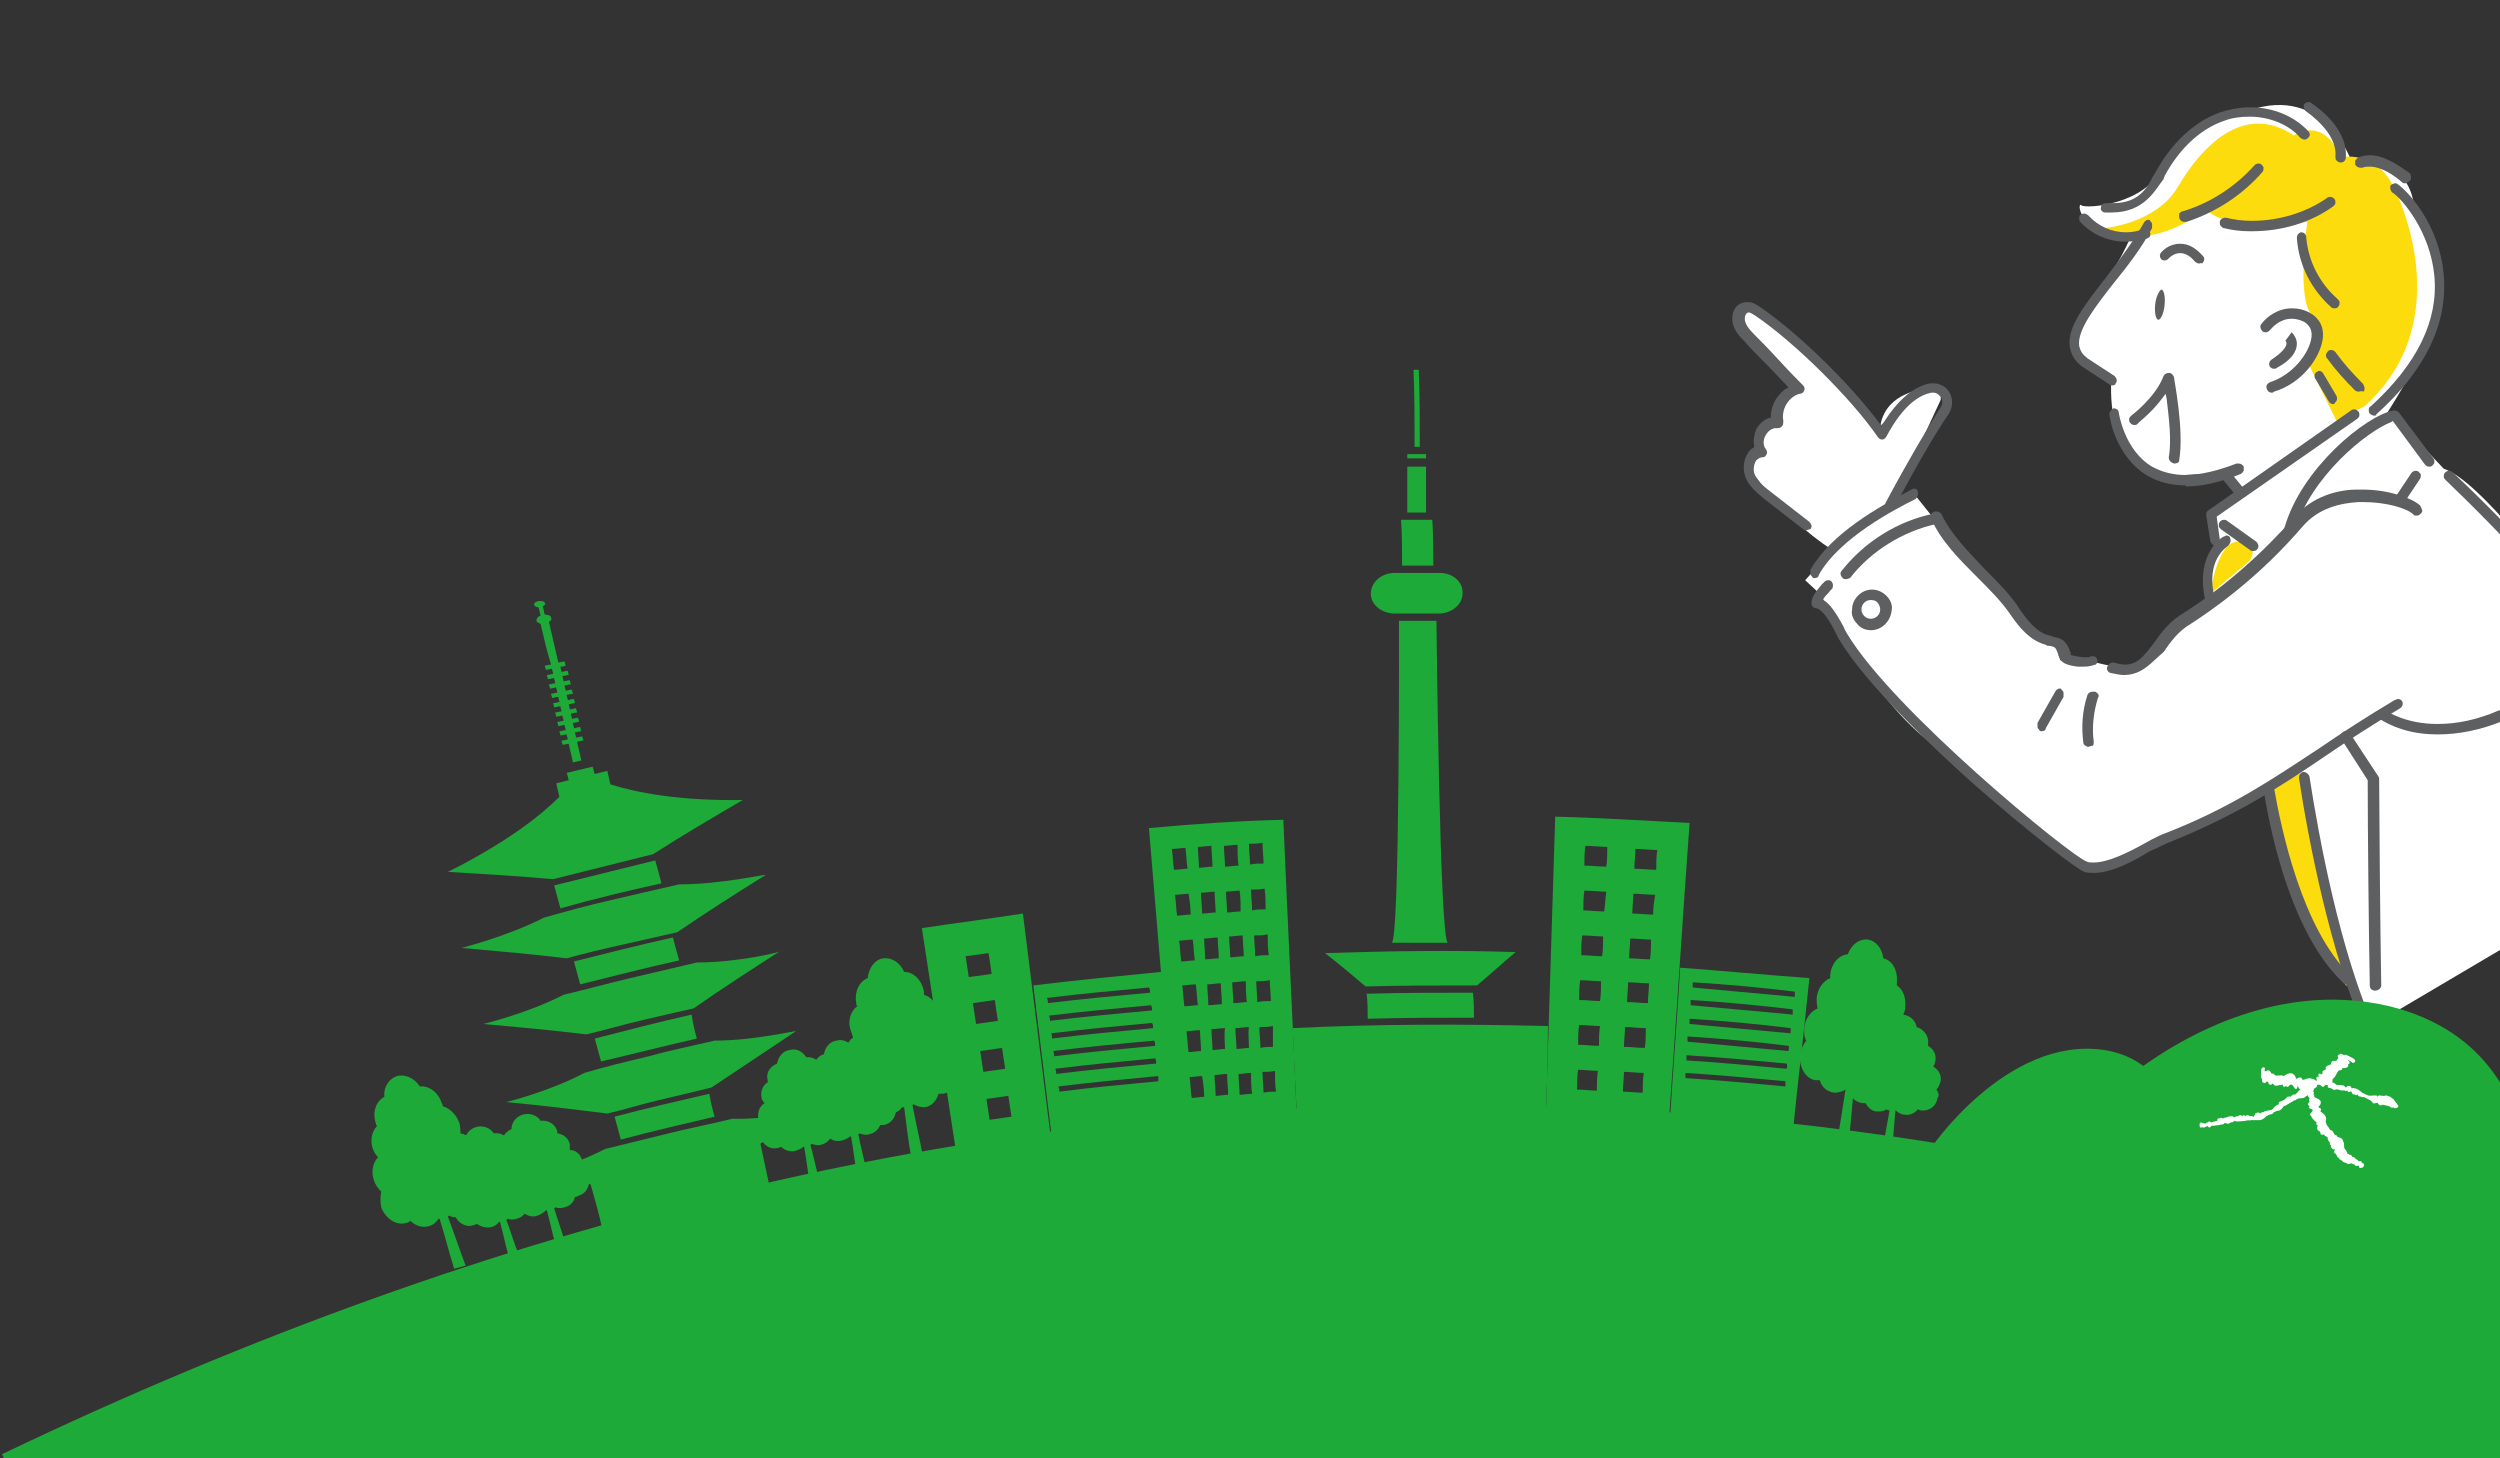 <?xml version="1.0" encoding="utf-8"?>
<!-- Generator: Adobe Illustrator 27.0.0, SVG Export Plug-In . SVG Version: 6.00 Build 0)  -->
<svg version="1.1" xmlns="http://www.w3.org/2000/svg" xmlns:xlink="http://www.w3.org/1999/xlink" x="0px" y="0px"
	 viewBox="0 0 240 140" style="enable-background:new 0 0 240 140;" xml:space="preserve">
<rect x="0" y="0" width="240" height="140" fill="#333333" stroke="none"/>
<style type="text/css">
	.st0{fill:#FFFFFF;}
	.st1{fill:#FDDC0E;}
	.st2{fill:#5E5F61;}
	.st3{fill:#1EAA39;}
	.st4{fill:#FFFFFF;stroke:#FFFFFF;stroke-width:0.275;stroke-linecap:round;stroke-linejoin:round;stroke-miterlimit:10;}
</style>
<g id="レイヤー_1">
</g>
<g id="レイヤー_3">
	<g>
		<g>
			<g>
				<g>
					<path class="st0" d="M234.6,45l-4.9-5.2l-0.7,0.1c0,0,6.8-10.3,5.3-13.7c0,0-2.4-6.4-2.6-6.8c-0.1-0.4-0.6-4.4-6-4
						c0,0-2.5-7.3-9.8-4.8c0,0-7.1,1.8-8.4,5.4c-1.3,3.6-7.3,4.1-7.7,3.7c-0.4-0.4-0.4,2.8,4.8,2.9c0,0-1.4,3.4-3.1,5.1
						c-1.6,1.6-4.3,6.1,1.2,8.7c0,0-0.8,8,4.9,9.3l6.3-0.3l0.9,1.7l-2.9,2.6l0.8,3l-0.9,4.9c0,0-4.8,4.6-5.9,5.9
						c-1.1,1.3-5.4-0.1-5.4-0.1l-2.7,0l-0.5-1.6l-2.6-1.2l-9.2-11l-2-2.5l-1.8,1.2l4.6-9.9c0,0,0.4-1.8-2.7-0.8
						c-3.2,1-3.1,3.6-3.1,3.6S168,27.7,167.3,29.5c-0.7,1.8,4.8,7.9,4.8,7.9l-1.9,3.1l-1.3,1.2l0.2,1.5l-1.3,1.5
						c0,0,2.9,4.7,8.1,8.1l-2.6,2.9l1.5,1.4c0,0,5.9,12.1,12.2,15.2c0,0,12.3,11.1,13.5,11c1.2,0,17.1-7.4,17.1-7.4l9.7,22.8
						L261,78.8C261,78.8,241.2,47.2,234.6,45z"/>
				</g>
			</g>
			<g>
				<g>
					<path class="st1" d="M214.9,52c-2.1-0.1-2.7,5-2.7,5l3.7-3.1C216,53.9,217.1,52,214.9,52z"/>
				</g>
			</g>
			<g>
				<g>
					<path class="st1" d="M217.5,75.8c0,0,3.1,13.4,7.8,18.9L220.7,74L217.5,75.8z"/>
				</g>
			</g>
			<g>
				<g>
					<path class="st1" d="M224.7,15.1c-1.7-4.1-4.5-2.1-4.5-2.1c-4.9-3.3-9,1.3-11.1,4.9s-7.1,4-7.1,4c4.9,2.5,9.8-1.9,9.8-1.9
						c1.4,2.3,9.7,1.3,9.7,1.3s-1.1,7.6,0.5,9c1.7,1.3-0.5,4.4-0.5,4.4l2.8,5.7l2.7-1.4c9.3-8.4,2.9-20.8,2.9-20.8
						C228.2,14.3,224.7,15.1,224.7,15.1z"/>
				</g>
			</g>
		</g>
		<path class="st2" d="M218.3,35.4c-0.2,0-0.3-0.1-0.4-0.2c-0.1-0.2-0.1-0.5,0.2-0.7c1.2-0.8,1.4-1.3,1.4-1.5c0-0.1,0-0.2-0.1-0.3
			l0.6-0.8c0.2,0.2,0.5,0.6,0.5,1.1c0,0.8-0.6,1.6-1.9,2.3C218.5,35.4,218.4,35.4,218.3,35.4L218.3,35.4z"/>
		<path class="st2" d="M202.8,37c-0.1,0-0.2,0-0.3-0.1l-2.6-1.7c-0.7-0.5-1.1-1.2-1.2-1.9c-0.3-1.9,1.5-4.1,3.5-6.7
			c1.3-1.7,2.6-3.4,3.6-5.2c0.1-0.2,0.3-0.3,0.4-0.3c0.1,0,0.2,0,0.2,0.1c0.1,0.1,0.2,0.2,0.2,0.3s0,0.3,0,0.4
			c-1,1.9-2.4,3.7-3.7,5.3c-1.8,2.3-3.5,4.5-3.3,6c0.1,0.5,0.3,0.8,0.8,1.2l2.6,1.7c0.2,0.2,0.3,0.5,0.1,0.7
			C203.1,36.9,203,37,202.8,37L202.8,37z"/>
		<path class="st2" d="M209.8,46.6c-1.3,0-2.5-0.3-3.6-0.9c-3.2-1.9-3.7-5.8-3.7-5.9c0-0.3,0.2-0.5,0.4-0.6c0,0,0,0,0,0
			c0.3,0,0.5,0.2,0.5,0.4c0,0,0.5,3.6,3.2,5.2c0.9,0.5,2,0.8,3.2,0.8c1.4,0,3.1-0.4,4.9-1.1c0.1,0,0.1,0,0.2,0
			c0.2,0,0.4,0.1,0.5,0.3c0,0.1,0,0.3,0,0.4c-0.1,0.1-0.1,0.2-0.3,0.3c-1.9,0.8-3.7,1.2-5.3,1.2C209.9,46.6,209.8,46.6,209.8,46.6z"
			/>
		<path class="st2" d="M207.2,30.7c-0.2,0-0.4-0.6-0.3-1.5c0.1-0.9,0.5-1.4,0.6-1.4c0.2,0,0.4,0.6,0.3,1.5
			C207.7,30.2,207.4,30.7,207.2,30.7L207.2,30.7z"/>
		<path class="st2" d="M208.7,44.5c-0.3-0.1-0.5-0.3-0.5-0.6c0.3-1.6,0-3.9-0.2-5.6l-0.1-0.5l-0.3,0.4c-1.1,1.5-2.4,2.4-2.4,2.5
			c-0.1,0.1-0.2,0.1-0.3,0.1c-0.2,0-0.3-0.1-0.4-0.2c-0.1-0.1-0.1-0.2-0.1-0.4c0-0.1,0.1-0.2,0.2-0.3c0,0,2.3-1.7,3.1-3.8
			c0.1-0.2,0.3-0.3,0.5-0.3c0.3,0,0.4,0.2,0.5,0.4c0,0.2,1,5.1,0.5,8C209.2,44.4,209,44.5,208.7,44.5L208.7,44.5z"/>
		<path class="st2" d="M218.1,37.7c-0.2,0-0.4-0.1-0.5-0.4c-0.1-0.3,0.1-0.5,0.3-0.6c2.2-0.7,3.8-2.8,4-4.3c0.1-0.7-0.2-1.2-0.7-1.5
			c-0.4-0.2-0.8-0.3-1.2-0.3c-1.2,0-1.9,0.9-2.1,1.1c-0.1,0.1-0.2,0.2-0.4,0.2c-0.1,0-0.2,0-0.3-0.1c-0.2-0.2-0.3-0.5-0.1-0.7
			c0.5-0.7,1.6-1.5,2.9-1.5c0.6,0,1.1,0.1,1.7,0.4c0.9,0.5,1.4,1.3,1.3,2.4c-0.2,1.9-2,4.4-4.7,5.2
			C218.2,37.7,218.2,37.7,218.1,37.7L218.1,37.7z"/>
		<path class="st2" d="M211.1,25.3c-0.1,0-0.3-0.1-0.4-0.2c-0.4-0.5-0.9-0.8-1.4-0.8c0,0,0,0,0,0c-0.6,0-1,0.4-1.1,0.5
			c-0.1,0.1-0.2,0.2-0.4,0.2c-0.1,0-0.2,0-0.3-0.1c-0.2-0.2-0.2-0.5,0-0.7c0.1-0.1,0.7-0.8,1.8-0.8c0.8,0,1.5,0.4,2.2,1.2
			c0.2,0.2,0.1,0.5-0.1,0.7C211.3,25.2,211.2,25.3,211.1,25.3L211.1,25.3z"/>
		<path class="st2" d="M215,47.7c-0.1,0-0.3-0.1-0.4-0.2l-1.4-1.7c-0.1-0.1-0.1-0.2-0.1-0.4c0-0.1,0.1-0.3,0.2-0.3
			c0.1-0.1,0.2-0.1,0.3-0.1c0.1,0,0.3,0.1,0.4,0.2l1.4,1.7c0.2,0.2,0.1,0.5-0.1,0.7C215.2,47.7,215.1,47.7,215,47.7L215,47.7z"/>
		<path class="st2" d="M209.7,21.3c-0.2,0-0.4-0.1-0.5-0.4c0-0.1,0-0.3,0-0.4c0.1-0.1,0.2-0.2,0.3-0.2c2.7-0.8,5.1-2.4,6.9-4.4
			c0.1-0.1,0.2-0.2,0.4-0.2c0.1,0,0.2,0,0.3,0.1c0.1,0.1,0.2,0.2,0.2,0.3c0,0.1,0,0.3-0.1,0.4c-1.9,2.2-4.5,3.9-7.3,4.8
			C209.8,21.3,209.7,21.3,209.7,21.3L209.7,21.3z"/>
		<path class="st2" d="M230.9,17.6c-0.1,0-0.2,0-0.3-0.1c-0.8-0.7-2-1.5-3.1-1.5c-0.2,0-0.5,0-0.7,0.1c-0.1,0-0.1,0-0.2,0
			c-0.2,0-0.4-0.1-0.5-0.3c0-0.1,0-0.3,0-0.4c0.1-0.1,0.2-0.2,0.3-0.3c0.3-0.1,0.7-0.2,1.1-0.2c1.4,0,2.8,1,3.8,1.7
			c0.2,0.2,0.2,0.5,0.1,0.7C231.2,17.5,231,17.6,230.9,17.6L230.9,17.6z"/>
		<path class="st2" d="M227.9,39.9c-0.1,0-0.3-0.1-0.4-0.2c-0.1-0.1-0.1-0.2-0.1-0.4c0-0.1,0.1-0.3,0.2-0.3c4.4-4,6.5-8.2,6.1-12.5
			c-0.4-4.3-3.1-7.4-4-8c-0.2-0.1-0.3-0.5-0.2-0.7c0.1-0.1,0.3-0.2,0.4-0.2c0.1,0,0.2,0,0.3,0.1c1,0.7,4,3.9,4.4,8.7
			c0.4,4.7-1.8,9.2-6.5,13.4C228.2,39.9,228,39.9,227.9,39.9L227.9,39.9z"/>
		<path class="st2" d="M224.7,15.6c-0.2,0-0.3-0.1-0.4-0.2s-0.1-0.2-0.1-0.4c0.2-2.3-2.7-4.2-2.8-4.3c-0.2-0.1-0.3-0.5-0.2-0.7
			c0.1-0.1,0.2-0.2,0.4-0.2c0.1,0,0.2,0,0.3,0.1c0.1,0.1,3.5,2.2,3.3,5.2C225.2,15.4,225,15.6,224.7,15.6L224.7,15.6z"/>
		<path class="st2" d="M202.7,20.4c-0.2,0-0.4,0-0.6,0c-0.3,0-0.5-0.3-0.4-0.5c0-0.3,0.2-0.4,0.5-0.4c0.3,0,0.5,0,0.7,0
			c2.5,0,3.3-1.6,3.8-2.6c0.1-0.1,0.1-0.2,0.2-0.3c1.5-2.8,3.7-4.9,6.2-5.8c0.9-0.3,1.9-0.5,2.9-0.5c2.3,0,4.3,0.9,5.6,2.3
			c0.2,0.2,0.2,0.5-0.1,0.7c-0.1,0.1-0.2,0.1-0.3,0.1c-0.1,0-0.3-0.1-0.4-0.2c-1-1.2-2.9-2-4.8-2c-0.9,0-1.7,0.1-2.5,0.4
			c-2.3,0.8-4.3,2.7-5.7,5.3c0,0.1-0.1,0.2-0.1,0.3C206.9,18.2,205.9,20.4,202.7,20.4L202.7,20.4z"/>
		<path class="st2" d="M204,23.2c-1.6,0-3.2-0.7-4.3-1.9c-0.1-0.1-0.1-0.2-0.1-0.4s0.1-0.3,0.2-0.3c0.1-0.1,0.2-0.1,0.3-0.1
			c0.1,0,0.3,0.1,0.4,0.2c0.9,1,2.2,1.6,3.6,1.6c0.6,0,1.1-0.1,1.6-0.3c0.1,0,0.1,0,0.2,0c0.2,0,0.4,0.1,0.5,0.3
			c0.1,0.3,0,0.5-0.3,0.6C205.4,23.1,204.7,23.2,204,23.2L204,23.2z"/>
		<path class="st2" d="M219.7,51.3c0,0-0.1,0-0.1,0c-0.3-0.1-0.4-0.4-0.3-0.6c1.6-5.7,7.8-10.8,10.5-11.3c0,0,0,0,0,0
			c0.2,0,0.4,0.1,0.5,0.2l3.3,4.4c0.1,0.1,0.1,0.2,0.1,0.4c0,0.1-0.1,0.2-0.2,0.3c-0.1,0.1-0.2,0.1-0.3,0.1c-0.2,0-0.3-0.1-0.4-0.2
			l-3.1-4.2l-0.1,0.1c-2.4,0.9-7.8,5.3-9.3,10.5C220.1,51.2,219.9,51.3,219.7,51.3L219.7,51.3z"/>
		<path class="st2" d="M173.4,50.9c-0.1,0-0.2,0-0.3-0.1l-3.6-2.8c-0.7-0.6-1.7-1.3-2-2.4c-0.2-0.7-0.1-1.5,0.3-2.1
			c0.1-0.2,0.3-0.4,0.5-0.5l0.1-0.1l0-0.1c-0.1-0.5,0-1.1,0.2-1.6c0.3-0.5,0.7-0.9,1.3-1.1l0.1,0l0-0.1c0-0.6,0.2-1.2,0.5-1.7
			c0.3-0.4,0.6-0.8,1-1l0.2-0.1l-1.8-1.9c-1-1-2-2-2.4-2.5c-0.5-0.5-1.2-1.2-1.2-2.2c0-0.7,0.3-1.3,0.9-1.5c0.2-0.1,0.4-0.1,0.6-0.1
			c0.5,0,0.9,0.3,1.2,0.5c3.4,2.3,8.6,7.3,11.4,11.1l0.2,0.2l0.2-0.2c1.4-2.2,2.9-3.5,4.5-3.8c0.1,0,0.2,0,0.3,0
			c0.6,0,1.2,0.3,1.5,0.8c0.4,0.6,0.4,1.4,0,2.1c-1.3,1.9-3,4.8-5.3,9.1c-0.1,0.2-0.3,0.3-0.4,0.3l0,0c-0.1,0-0.2,0-0.2-0.1
			c-0.2-0.1-0.3-0.4-0.2-0.7c2.3-4.3,4.1-7.3,5.3-9.2c0.3-0.4,0.1-0.9,0-1c-0.1-0.1-0.3-0.4-0.7-0.4c-0.1,0-0.1,0-0.2,0
			c-1,0.2-2.6,1-4.3,4.2c-0.1,0.2-0.3,0.3-0.4,0.3c0,0,0,0,0,0c-0.2,0-0.3-0.1-0.4-0.2c-2.6-3.8-8.1-9.2-11.8-11.7
			c-0.3-0.2-0.5-0.3-0.6-0.3h0l-0.1,0c-0.2,0.1-0.3,0.3-0.3,0.6c0,0.5,0.4,1,0.9,1.5c0.4,0.4,1.4,1.4,2.3,2.4l0.1,0.1
			c0.9,1,1.9,2,2.3,2.4c0.1,0.1,0.2,0.3,0.1,0.5c-0.1,0.2-0.2,0.3-0.4,0.3c-0.5,0.1-1,0.5-1.3,1c-0.3,0.5-0.4,1.1-0.3,1.6
			c0,0.2,0,0.3-0.1,0.5c-0.1,0.1-0.2,0.2-0.4,0.2c-0.1,0-0.1,0-0.2,0c-0.4,0-0.8,0.3-1,0.7c-0.2,0.3-0.3,0.9,0,1.3
			c0.1,0.1,0.2,0.3,0.1,0.5c-0.1,0.2-0.2,0.3-0.4,0.3c-0.2,0-0.4,0.1-0.6,0.3c-0.2,0.3-0.3,0.8-0.2,1.2c0.2,0.7,0.9,1.3,1.7,1.9
			l3.6,2.8c0.2,0.2,0.3,0.5,0.1,0.7C173.7,50.8,173.5,50.9,173.4,50.9L173.4,50.9z"/>
		<path class="st2" d="M216,22.2c-0.9,0-1.7-0.1-2.5-0.3c-0.1,0-0.2-0.1-0.3-0.2c-0.1-0.1-0.1-0.2-0.1-0.4c0-0.2,0.3-0.4,0.5-0.4
			c0,0,0.1,0,0.1,0c0.8,0.2,1.6,0.3,2.5,0.3c2.6,0,5.2-0.8,7.2-2.2c0.1-0.1,0.2-0.1,0.3-0.1c0.2,0,0.3,0.1,0.4,0.2
			c0.1,0.1,0.1,0.2,0.1,0.4c0,0.1-0.1,0.2-0.2,0.3c-2.2,1.6-5,2.4-7.8,2.4C216.1,22.2,216,22.2,216,22.2z"/>
		<path class="st2" d="M203.9,64.8c-0.4,0-0.8-0.1-1.3-0.2c-0.3-0.1-0.4-0.4-0.3-0.6c0.1-0.2,0.3-0.4,0.5-0.4c0,0,0.1,0,0.1,0
			c0.4,0.1,0.7,0.2,1.1,0.2c1.2,0,1.8-0.8,2.8-2.1c0.7-1,1.5-2.1,2.9-2.9c3.9-2.5,7.4-5.6,10.5-9.1c1.8-2.1,4.3-2.7,6.1-2.7
			c0.2,0,0.4,0,0.5,0c2.5,0,4.7,0.8,5.5,1.5c0.1,0.1,0.1,0.2,0.2,0.4s0,0.3-0.1,0.4c-0.1,0.1-0.2,0.2-0.4,0.2l0,0
			c-0.1,0-0.3,0-0.3-0.1c-0.6-0.6-2.6-1.2-4.8-1.2c-0.2,0-0.3,0-0.5,0c-1.6,0.1-3.8,0.5-5.4,2.4c-3.1,3.6-6.7,6.7-10.7,9.3
			c-1.2,0.7-1.9,1.7-2.6,2.7C206.6,63.5,205.7,64.8,203.9,64.8L203.9,64.8z"/>
		<path class="st2" d="M177.2,55.6c-0.1,0-0.2,0-0.3-0.1c-0.2-0.2-0.3-0.5-0.1-0.7c2.2-2.8,5.4-4.8,8.9-5.5c0,0,0.1,0,0.1,0
			c0.2,0,0.4,0.2,0.5,0.4c0.1,0.3-0.1,0.5-0.4,0.6c-3.2,0.7-6.3,2.6-8.3,5.2C177.5,55.5,177.4,55.6,177.2,55.6L177.2,55.6z"/>
		<path class="st2" d="M196,70.2c-0.1,0-0.2,0-0.2-0.1c-0.1-0.1-0.2-0.2-0.2-0.3c0-0.1,0-0.3,0-0.4l1.7-3c0.1-0.2,0.3-0.3,0.4-0.3
			c0.1,0,0.2,0,0.2,0.1c0.1,0.1,0.2,0.2,0.2,0.3c0,0.1,0,0.3,0,0.4l-1.7,3C196.4,70.1,196.2,70.2,196,70.2L196,70.2z"/>
		<path class="st2" d="M200.5,71.7c-0.2,0-0.5-0.2-0.5-0.4c-0.2-1.5-0.1-3.1,0.4-4.6c0.1-0.2,0.3-0.3,0.5-0.3c0.1,0,0.1,0,0.2,0
			c0.1,0,0.2,0.1,0.3,0.2c0.1,0.1,0.1,0.3,0,0.4c-0.4,1.3-0.6,2.8-0.4,4.2c0,0.1,0,0.3-0.1,0.4C200.8,71.6,200.7,71.6,200.5,71.7
			L200.5,71.7z"/>
		<path class="st2" d="M174.2,55.5c-0.1,0-0.2,0-0.2-0.1c-0.1-0.1-0.2-0.2-0.2-0.3s0-0.3,0-0.4c2-3.5,6.5-6,9.7-7.7
			c0.1,0,0.1-0.1,0.2-0.1c0.2,0,0.4,0.1,0.4,0.3c0.1,0.2,0,0.5-0.2,0.7c-1.8,0.9-7.3,3.7-9.3,7.3C174.6,55.4,174.4,55.5,174.2,55.5
			L174.2,55.5z"/>
		<path class="st2" d="M212.7,52.4c-0.2,0-0.4-0.2-0.5-0.4l-0.4-2.5c0-0.2,0-0.4,0.2-0.5l13.7-9.6c0.1-0.1,0.2-0.1,0.3-0.1
			c0.2,0,0.3,0.1,0.4,0.2c0.1,0.1,0.1,0.2,0.1,0.4c0,0.1-0.1,0.2-0.2,0.3l-13.5,9.4l0.3,2.2c0,0.1,0,0.3-0.1,0.4
			S212.9,52.4,212.7,52.4L212.7,52.4L212.7,52.4z"/>
		<path class="st2" d="M216.3,52.9c-0.1,0-0.2,0-0.3-0.1l-2.8-2c-0.1-0.1-0.2-0.2-0.2-0.3c0-0.1,0-0.3,0.1-0.4
			c0.1-0.1,0.2-0.2,0.4-0.2c0.1,0,0.2,0,0.3,0.1l2.8,2c0.2,0.2,0.3,0.5,0.1,0.7C216.7,52.8,216.5,52.9,216.3,52.9L216.3,52.9z"/>
		<path class="st2" d="M233.9,70.5c-3.5,0-5.4-1.5-5.5-1.5c-0.1-0.1-0.2-0.2-0.2-0.3s0-0.3,0.1-0.4c0.1-0.1,0.2-0.2,0.4-0.2
			c0.1,0,0.2,0,0.3,0.1c0.2,0.1,1.9,1.3,5,1.3c1.9,0,3.8-0.4,5.9-1.3c0.1,0,0.1,0,0.2,0c0.2,0,0.4,0.1,0.5,0.3c0.1,0.1,0,0.3,0,0.4
			c-0.1,0.1-0.1,0.2-0.3,0.3c-2.2,0.9-4.3,1.3-6.2,1.3L233.9,70.5z"/>
		<path class="st2" d="M200,64c-0.1,0-0.3,0-0.5,0c-0.9-0.1-1.5-0.3-1.7-0.7c-0.1-0.2-0.2-0.3-0.2-0.5c-0.1-0.2-0.2-0.5-0.3-0.6
			c-0.1-0.1-0.4-0.2-0.6-0.2c-0.1,0-0.2,0-0.3-0.1c-1.5-0.4-2.5-1.6-3.4-2.9c-0.8-1.2-2-2.4-3.2-3.6c-1.7-1.7-3.5-3.5-4.4-5.6
			c-0.1-0.1-0.1-0.3,0-0.4c0-0.1,0.1-0.2,0.3-0.3c0.1,0,0.1,0,0.2,0c0.2,0,0.4,0.1,0.5,0.3c0.9,1.9,2.6,3.6,4.2,5.3
			c1.2,1.2,2.5,2.5,3.3,3.8c0.7,1,1.6,2.2,2.8,2.5c0.1,0,0.2,0,0.3,0.1c0.3,0.1,0.7,0.1,1.1,0.4c0.3,0.3,0.5,0.6,0.6,1
			c0.1,0.1,0.1,0.2,0.1,0.3l0,0.1l0.1,0c0.3,0.1,0.9,0.2,1.3,0.2c0.1,0,0.2,0,0.3,0c0.2-0.1,0.3-0.1,0.4-0.1c0.1,0,0.2,0,0.3,0.1
			c0.2,0.2,0.2,0.5,0,0.7C201,63.8,200.8,64,200,64L200,64z"/>
		<path class="st2" d="M224.1,29.6c-0.1,0-0.2,0-0.3-0.1c-1.9-1.7-3.1-4-3.3-6.6c0-0.1,0-0.3,0.1-0.4c0.1-0.1,0.2-0.2,0.3-0.2
			c0,0,0,0,0,0c0.3,0,0.5,0.2,0.5,0.5c0.2,2.3,1.3,4.4,3,5.9c0.1,0.1,0.2,0.2,0.2,0.3c0,0.1,0,0.3-0.1,0.4
			C224.4,29.6,224.2,29.6,224.1,29.6L224.1,29.6z"/>
		<path class="st2" d="M226.4,37.6c-0.1,0-0.3-0.1-0.3-0.1c-1-1-1.9-2-2.7-3.1c-0.2-0.2-0.1-0.5,0.1-0.7c0.1-0.1,0.2-0.1,0.3-0.1
			c0.2,0,0.3,0.1,0.4,0.2c0.8,1.1,1.7,2.1,2.6,3c0.1,0.1,0.1,0.2,0.2,0.4c0,0.1,0,0.3-0.1,0.4C226.7,37.5,226.5,37.6,226.4,37.6
			L226.4,37.6z"/>
		<path class="st2" d="M224,38.8c-0.2,0-0.3-0.1-0.4-0.2l-1.3-2.2c-0.1-0.1-0.1-0.2-0.1-0.4c0-0.1,0.1-0.2,0.2-0.3
			c0.1,0,0.2-0.1,0.2-0.1c0.2,0,0.3,0.1,0.4,0.2l1.3,2.2c0.1,0.2,0.1,0.5-0.2,0.7C224.2,38.7,224.1,38.8,224,38.8L224,38.8z"/>
		<path class="st2" d="M212.2,58c-0.2,0-0.4-0.2-0.5-0.4c-1-4.5,1.7-6.1,1.8-6.1c0.1,0,0.2-0.1,0.2-0.1c0.2,0,0.4,0.1,0.4,0.3
			c0.1,0.2,0,0.5-0.2,0.7c-0.1,0.1-2.2,1.3-1.3,5c0,0.1,0,0.3-0.1,0.4s-0.2,0.2-0.3,0.2C212.3,58,212.3,58,212.2,58L212.2,58z"/>
		<path class="st2" d="M260.2,78.5c-0.2,0-0.4-0.1-0.5-0.3c-7.2-15.9-24.8-31.9-24.9-32.1c-0.1-0.1-0.2-0.2-0.2-0.3s0-0.3,0.1-0.4
			c0.1-0.1,0.2-0.2,0.4-0.2c0.1,0,0.2,0,0.3,0.1c0,0,4.5,4.1,9.8,10.1c4.9,5.5,11.5,13.9,15.4,22.3c0.1,0.2,0,0.5-0.2,0.7
			C260.4,78.4,260.3,78.5,260.2,78.5L260.2,78.5z"/>
		<path class="st2" d="M230.5,48.3c-0.1,0-0.2,0-0.3-0.1c-0.1-0.1-0.2-0.2-0.2-0.3c0-0.1,0-0.3,0.1-0.4l1.4-2.1
			c0.1-0.1,0.2-0.2,0.4-0.2c0.1,0,0.2,0,0.3,0.1c0.1,0.1,0.2,0.2,0.2,0.3c0,0.1,0,0.3-0.1,0.4l-1.4,2.1
			C230.8,48.2,230.7,48.3,230.5,48.3L230.5,48.3z"/>
		<path class="st2" d="M227.6,99.8c-0.2,0-0.4-0.1-0.4-0.3c-3.5-7.9-5.6-18.9-6.5-24.8c0-0.3,0.1-0.5,0.4-0.6c0,0,0,0,0,0
			c0.3,0,0.5,0.2,0.6,0.4c0.9,5.8,2.9,16.8,6.4,24.6c0.1,0.2,0,0.5-0.3,0.7C227.8,99.8,227.7,99.8,227.6,99.8L227.6,99.8z"/>
		<path class="st2" d="M228,95.1c-0.3,0-0.5-0.2-0.5-0.5c-0.1-4.8-0.2-15.3-0.2-19.6V75l0-0.1l-2.5-3.9c-0.1-0.1-0.1-0.2-0.1-0.4
			c0-0.1,0.1-0.2,0.2-0.3c0.1-0.1,0.2-0.1,0.3-0.1c0.2,0,0.3,0.1,0.4,0.2l2.7,4.1c0.1,0.1,0.1,0.2,0.1,0.3c0,2.4,0.1,14.5,0.2,19.8
			C228.6,94.9,228.3,95.1,228,95.1L228,95.1z"/>
		<path class="st2" d="M225.3,94.5c-0.1,0-0.2,0-0.3-0.1c-4.8-4.5-6.9-13.6-7.7-18.6c0-0.3,0.1-0.5,0.4-0.6c0,0,0,0,0,0
			c0.3,0,0.5,0.2,0.6,0.4c0.7,4,2.7,13.6,7.4,18.1c0.2,0.2,0.2,0.5,0,0.7C225.6,94.4,225.4,94.5,225.3,94.5L225.3,94.5z"/>
		<path class="st2" d="M201,83.8c-0.3,0-0.6,0-0.9-0.1c-0.8-0.3-5.6-4-10.7-8.5c-3.7-3.3-10.3-9.5-12.9-13.9
			c-0.1-0.2-0.2-0.4-0.3-0.6c-0.8-1.6-1.4-2.2-1.8-2.3c-0.3,0-0.5-0.2-0.5-0.5c0-0.7,0.6-1.3,1-1.8l0.2-0.2c0.1-0.1,0.2-0.2,0.4-0.2
			c0.1,0,0.2,0,0.3,0.1c0.2,0.2,0.2,0.5,0.1,0.7l-0.2,0.2c-0.1,0.2-0.4,0.4-0.6,0.7l-0.1,0.2l0.2,0.1c0.7,0.5,1.3,1.6,1.8,2.5
			c0.1,0.3,0.2,0.4,0.3,0.6c4.4,7.4,21.4,21.3,23,21.9c0.2,0.1,0.4,0.1,0.7,0.1c1.4,0,3.4-1,5-1.9c0.7-0.4,1.5-0.8,2.1-1
			c6.1-2.4,10.2-5.2,14.6-8.1c2.2-1.5,4.5-3,7.2-4.6c0.1,0,0.2-0.1,0.3-0.1c0.2,0,0.3,0.1,0.4,0.2c0.1,0.2,0.1,0.5-0.2,0.7
			c-2.7,1.6-5,3.1-7.2,4.6c-4.4,3-8.6,5.7-14.8,8.2c-0.6,0.2-1.2,0.6-2,0.9C204.8,82.7,202.7,83.8,201,83.8
			C201.1,83.8,201,83.8,201,83.8z"/>
		<path class="st2" d="M179.6,60.5c-0.5,0-1-0.2-1.3-0.6c-0.4-0.4-0.6-0.9-0.5-1.4c0-1,0.9-1.9,1.9-1.9c0.5,0,1,0.2,1.4,0.6
			c0.4,0.4,0.6,0.9,0.5,1.4C181.5,59.6,180.7,60.5,179.6,60.5L179.6,60.5z M179.6,57.6c-0.5,0-0.9,0.4-0.9,0.9
			c0,0.5,0.4,0.9,0.9,0.9l0,0c0.5,0,0.9-0.4,0.9-0.9c0-0.2-0.1-0.5-0.3-0.7C180.1,57.7,179.9,57.6,179.6,57.6L179.6,57.6z"/>
	</g>
	<g>
		<g>
			<g>
				<path class="st3" d="M172,98.2c-3.2-0.3-6.5-0.6-9.7-0.9c0-0.2,0-0.3,0-0.5c3.3,0.2,6.5,0.5,9.8,0.9C172,97.9,172,98,172,98.2z"
					/>
				<path class="st3" d="M110.7,97.8c-3.2,0.3-6.5,0.6-9.7,1c0-0.2,0-0.3-0.1-0.5c3.2-0.4,6.5-0.7,9.7-1
					C110.6,97.4,110.6,97.6,110.7,97.8z"/>
				<g>
					<path class="st3" d="M177.5,109.5c-0.4,0-0.7-0.1-1.1-0.1c0.5-2.9,0.9-5.8,1.4-8.8c0.2,0,0.4,0,0.6,0.1
						C178,103.6,177.8,106.6,177.5,109.5z"/>
					<path class="st3" d="M182.9,100.9c0.2-0.3,0.4-0.7,0.5-1.2c0.1-0.9-0.2-1.7-0.8-2.1c0.2-0.3,0.3-0.6,0.3-0.9
						c0.1-0.9-0.2-1.7-0.8-2.1c0-0.1,0-0.2,0-0.3c0.1-1.1-0.4-2.1-1.3-2.3c-0.1-0.9-0.7-1.7-1.5-1.8c-0.8-0.1-1.6,0.5-1.9,1.4
						c-0.9,0.1-1.6,0.9-1.7,2c0,0.1,0,0.2,0,0.3c-0.7,0.3-1.2,1-1.3,1.9c0,0.3,0,0.7,0.1,1c-0.7,0.3-1.2,1-1.3,1.9
						c0,0.5,0,0.9,0.2,1.2c-0.3,0.4-0.5,0.8-0.6,1.4c-0.1,1.2,0.6,2.3,1.5,2.4c0.1,0,0.3,0,0.4,0c0.2,0.7,0.7,1.1,1.4,1.2
						c0.4,0,0.7-0.1,1.1-0.3c0.2,0.1,0.3,0.2,0.5,0.2c0.2,0,0.4,0,0.6-0.1c0.3,0.3,0.6,0.5,1,0.6c0.6,0.1,1.2-0.3,1.6-0.8
						c0.1,0.1,0.3,0.1,0.4,0.1c1,0.1,1.9-0.7,2-1.9C183.2,101.8,183.1,101.3,182.9,100.9z"/>
				</g>
				<g>
					<path class="st3" d="M181.7,110.1c-0.3,0-0.6-0.1-0.9-0.1c0.3-1.9,0.7-3.8,1-5.7c0.1,0,0.3,0,0.4,0.1
						C182,106.2,181.8,108.1,181.7,110.1z"/>
					<path class="st3" d="M185.9,104.6c0.2-0.2,0.3-0.5,0.4-0.8c0.1-0.6-0.2-1.1-0.7-1.4c0.1-0.2,0.2-0.4,0.2-0.6
						c0.1-0.6-0.2-1.1-0.7-1.4c0-0.1,0-0.1,0-0.2c0.1-0.7-0.4-1.4-1.1-1.6c-0.1-0.6-0.6-1.1-1.3-1.2c-0.7-0.1-1.3,0.3-1.5,0.8
						c-0.7,0-1.3,0.5-1.4,1.2c0,0.1,0,0.1,0,0.2c-0.5,0.2-1,0.6-1,1.2c0,0.2,0,0.4,0.1,0.6c-0.5,0.2-1,0.6-1,1.2
						c0,0.3,0,0.6,0.1,0.8c-0.3,0.2-0.4,0.5-0.5,0.9c-0.1,0.8,0.5,1.5,1.3,1.6c0.1,0,0.2,0,0.3,0c0.2,0.4,0.6,0.8,1.1,0.8
						c0.3,0,0.6,0,0.9-0.2c0.1,0.1,0.3,0.1,0.4,0.1c0.2,0,0.3,0,0.5,0c0.2,0.2,0.5,0.4,0.8,0.4c0.5,0.1,1-0.1,1.3-0.5
						c0.1,0,0.2,0.1,0.3,0.1c0.8,0.1,1.5-0.4,1.6-1.2C186.2,105.2,186.1,104.9,185.9,104.6z"/>
				</g>
				<path class="st3" d="M91.4,101.4c0.1-0.4,0.2-0.8,0.1-1.3c-0.1-0.9-0.7-1.6-1.4-1.8c0.1-0.3,0.1-0.6,0-1
					c-0.1-0.9-0.7-1.6-1.4-1.8c0-0.1,0-0.2,0-0.3c-0.2-1.1-1-1.9-1.9-1.9c-0.4-0.9-1.2-1.4-2-1.3c-0.8,0.1-1.4,0.9-1.5,1.9
					c-0.8,0.3-1.3,1.3-1.1,2.4c0,0.1,0,0.2,0.1,0.3c-0.6,0.4-0.9,1.3-0.7,2.1c0.1,0.3,0.2,0.6,0.3,0.9c-0.6,0.4-0.9,1.3-0.7,2.2
					c0.1,0.4,0.3,0.8,0.5,1.1c-0.2,0.4-0.3,1-0.2,1.5c0.2,1.2,1.2,2,2.1,1.8c0.1,0,0.3-0.1,0.4-0.1c0.4,0.6,1,0.9,1.7,0.8
					c0.4-0.1,0.7-0.3,0.9-0.6c0.1,0,0.1,0,0.2,0c0.2,1.6,0.4,3.3,0.7,4.9c0.4-0.1,0.7-0.1,1.1-0.2c-0.3-1.6-0.7-3.3-1-4.9
					c0,0,0.1-0.1,0.1-0.1c0.3,0.2,0.7,0.3,1.1,0.3c0.6-0.1,1.1-0.6,1.3-1.3c0.1,0,0.3,0,0.4,0c1-0.1,1.6-1.2,1.4-2.4
					C92,102.2,91.7,101.8,91.4,101.4z"/>
				<path class="st3" d="M85.5,105.6c0.1-0.3,0.2-0.5,0.1-0.8c-0.1-0.6-0.5-1-1.1-1.1c0.1-0.2,0.1-0.4,0-0.6c-0.1-0.6-0.5-1-1.1-1.1
					c0-0.1,0-0.1,0-0.2c-0.1-0.7-0.8-1.2-1.5-1.2c-0.3-0.5-0.9-0.9-1.6-0.7c-0.7,0.1-1.1,0.7-1.2,1.3c-0.7,0.2-1.1,0.9-0.9,1.6
					c0,0.1,0,0.1,0,0.2c-0.5,0.3-0.7,0.9-0.6,1.4c0,0.2,0.1,0.4,0.3,0.6c-0.5,0.3-0.7,0.9-0.6,1.4c0.1,0.3,0.2,0.5,0.4,0.7
					c-0.2,0.3-0.3,0.6-0.2,1c0.2,0.8,0.9,1.3,1.7,1.1c0.1,0,0.2-0.1,0.3-0.1c0.3,0.4,0.8,0.5,1.3,0.4c0.3-0.1,0.6-0.2,0.8-0.4
					c0,0,0.1,0,0.1,0c0.2,1.1,0.3,2.1,0.5,3.2c0.3-0.1,0.6-0.1,0.9-0.2c-0.2-1.1-0.5-2.1-0.7-3.2c0,0,0.1,0,0.1-0.1
					c0.3,0.1,0.6,0.2,0.9,0.1c0.5-0.1,0.9-0.4,1.1-0.9c0.1,0,0.2,0,0.3,0c0.8-0.1,1.3-0.9,1.2-1.6C86,106.1,85.8,105.8,85.5,105.6z"
					/>
				<path class="st3" d="M81,106.4c0.1-0.3,0.2-0.5,0.1-0.8c-0.1-0.6-0.6-1-1.1-1.1c0.1-0.2,0.1-0.4,0-0.6c-0.1-0.6-0.5-1-1.1-1.1
					c0-0.1,0-0.1,0-0.2c-0.1-0.7-0.8-1.2-1.5-1.1c-0.3-0.5-0.9-0.9-1.6-0.7c-0.7,0.1-1.1,0.7-1.2,1.3c-0.7,0.3-1.1,0.9-0.9,1.6
					c0,0.1,0,0.1,0,0.2c-0.5,0.3-0.7,0.9-0.6,1.4c0,0.2,0.1,0.4,0.3,0.6c-0.5,0.3-0.7,0.9-0.6,1.5c0.1,0.3,0.2,0.5,0.4,0.7
					c-0.2,0.3-0.2,0.6-0.2,1c0.2,0.8,0.9,1.3,1.7,1.1c0.1,0,0.2-0.1,0.3-0.1c0.3,0.3,0.8,0.5,1.3,0.4c0.3-0.1,0.6-0.2,0.8-0.4
					c0,0,0.1,0,0.1,0c0.2,1.1,0.3,2.1,0.5,3.2c0.3-0.1,0.6-0.1,0.9-0.2c-0.3-1.1-0.5-2.1-0.8-3.2c0,0,0.1,0,0.1-0.1
					c0.3,0.1,0.6,0.2,0.9,0.1c0.5-0.1,0.9-0.5,1.1-0.9c0.1,0,0.2,0,0.3,0c0.8-0.1,1.3-0.9,1.2-1.7C81.5,106.9,81.3,106.6,81,106.4z"
					/>
				<path class="st3" d="M45.9,111.7c0.1-0.4,0.1-0.8-0.1-1.3c-0.3-0.9-0.9-1.5-1.6-1.6c0-0.3,0-0.6-0.1-1c-0.3-0.8-0.9-1.4-1.6-1.6
					c0-0.1,0-0.2-0.1-0.3c-0.3-1-1.2-1.7-2.1-1.6c-0.5-0.8-1.4-1.2-2.2-1c-0.8,0.3-1.3,1.1-1.2,2c-0.8,0.4-1.2,1.5-0.8,2.6
					c0,0.1,0.1,0.2,0.1,0.2c-0.5,0.5-0.7,1.4-0.4,2.2c0.1,0.3,0.3,0.6,0.5,0.8c-0.5,0.5-0.7,1.4-0.4,2.2c0.1,0.4,0.4,0.8,0.7,1.1
					c-0.1,0.5-0.1,1,0,1.5c0.4,1.1,1.5,1.8,2.4,1.5c0.1,0,0.3-0.1,0.4-0.2c0.5,0.5,1.2,0.7,1.8,0.5c0.4-0.1,0.7-0.4,0.9-0.7
					c0,0,0.1,0,0.1,0c0.5,1.6,0.9,3.2,1.4,4.8c0.4-0.1,0.7-0.2,1.1-0.3c-0.6-1.6-1.1-3.1-1.7-4.7c0,0,0.1-0.1,0.1-0.1
					c0.4,0.2,0.7,0.2,1.1,0.1c0.6-0.2,1-0.8,1.1-1.4c0.1,0,0.3,0,0.4-0.1c0.9-0.3,1.4-1.5,1.1-2.6C46.6,112.4,46.3,112,45.9,111.7z"
					/>
				<path class="st3" d="M51.4,113.4c0.1-0.3,0.1-0.6,0-0.8c-0.2-0.6-0.6-0.9-1.2-1c0-0.2,0-0.4,0-0.6c-0.2-0.6-0.6-0.9-1.2-1
					c0-0.1,0-0.1,0-0.2c-0.2-0.7-0.9-1.1-1.6-1c-0.3-0.5-1-0.8-1.7-0.6c-0.7,0.2-1.1,0.8-1.1,1.4c-0.7,0.3-1,1-0.8,1.7
					c0,0.1,0,0.1,0.1,0.2c-0.4,0.4-0.6,0.9-0.4,1.5c0.1,0.2,0.2,0.4,0.3,0.5c-0.4,0.4-0.6,1-0.5,1.5c0.1,0.3,0.3,0.5,0.5,0.7
					c-0.1,0.3-0.2,0.7-0.1,1c0.2,0.7,1.1,1.2,1.8,0.9c0.1,0,0.2-0.1,0.3-0.1c0.4,0.3,0.9,0.4,1.4,0.3c0.3-0.1,0.6-0.3,0.7-0.5
					c0,0,0.1,0,0.1,0c0.3,1.1,0.5,2.1,0.8,3.2c0.3-0.1,0.6-0.2,0.9-0.3c-0.4-1-0.7-2.1-1.1-3.1c0,0,0.1,0,0.1-0.1
					c0.3,0.1,0.6,0.1,0.9,0c0.5-0.1,0.9-0.5,1-1c0.1,0,0.2,0,0.3-0.1c0.8-0.2,1.2-1,1-1.8C52,113.9,51.7,113.6,51.4,113.4z"/>
				<path class="st3" d="M55.9,112.2c0.1-0.3,0.1-0.5,0-0.8c-0.2-0.6-0.6-1-1.2-1c0-0.2,0-0.4,0-0.6c-0.2-0.6-0.6-0.9-1.2-1
					c0-0.1,0-0.1,0-0.2c-0.2-0.7-0.9-1.1-1.6-1c-0.3-0.5-1-0.8-1.7-0.6c-0.7,0.2-1.1,0.8-1.1,1.4c-0.7,0.3-1.1,1-0.8,1.7
					c0,0.1,0,0.1,0.1,0.2c-0.4,0.4-0.6,0.9-0.5,1.5c0.1,0.2,0.2,0.4,0.3,0.6c-0.4,0.4-0.6,0.9-0.5,1.5c0.1,0.3,0.3,0.5,0.5,0.7
					c-0.1,0.3-0.2,0.7-0.1,1c0.2,0.8,1,1.2,1.8,0.9c0.1,0,0.2-0.1,0.3-0.1c0.4,0.3,0.9,0.5,1.4,0.3c0.3-0.1,0.6-0.3,0.8-0.5
					c0,0,0.1,0,0.1,0c0.3,1.1,0.5,2.1,0.8,3.2c0.3-0.1,0.6-0.2,0.9-0.3c-0.3-1-0.7-2.1-1-3.1c0,0,0.1,0,0.1-0.1
					c0.3,0.1,0.6,0.1,0.9,0c0.5-0.1,0.9-0.5,1-1c0.1,0,0.2,0,0.3-0.1c0.8-0.2,1.2-1,1-1.8C56.4,112.7,56.1,112.4,55.9,112.2z"/>
				<g>
					<path class="st3" d="M148.4,107.2c-8-0.2-15.9-0.2-23.9,0.2c-0.1-2.9-0.3-5.8-0.4-8.7c8.2-0.4,16.4-0.4,24.5-0.2
						C148.6,101.5,148.5,104.4,148.4,107.2z"/>
					<path class="st3" d="M141.5,97.7c-3.4,0-6.8,0-10.2,0.1c0-0.8,0-1.6-0.1-2.4c3.4-0.1,6.8-0.1,10.2-0.1
						C141.5,96.1,141.5,96.9,141.5,97.7z"/>
					<path class="st3" d="M137.6,54.3c-1,0-2,0-3,0c0-1.5,0-3-0.1-4.4c1,0,2,0,3,0C137.6,51.4,137.6,52.9,137.6,54.3z"/>
					<path class="st3" d="M136.9,49.2c-0.6,0-1.2,0-1.8,0c0-1.5,0-3,0-4.4c0.6,0,1.2,0,1.8,0C136.9,46.2,136.9,47.7,136.9,49.2z"/>
					<path class="st3" d="M136.9,44c-0.6,0-1.2,0-1.8,0c0-0.1,0-0.3,0-0.4c0.6,0,1.2,0,1.8,0C136.9,43.8,136.9,43.9,136.9,44z"/>
					<path class="st3" d="M136.3,42.9c-0.2,0-0.3,0-0.5,0c0-2.5,0-4.9-0.1-7.4c0.2,0,0.3,0,0.5,0C136.3,38,136.3,40.4,136.3,42.9z"
						/>
					<path class="st3" d="M137.9,59.6c-0.6,0-1.2,0-1.8,0c0,0,0,0,0,0c-0.6,0-1.2,0-1.8,0c0,0,0.1,30.9-0.7,30.9c0.3,0,1.7,0,2.7,0
						c0,0,0,0,0,0c1,0,2.4,0,2.7,0C138.2,90.5,137.9,59.6,137.9,59.6z"/>
					<path class="st3" d="M141.8,94.6c-3.6,0-7.2,0-10.7,0.1c-1.3-1.1-2.6-2.2-3.9-3.2c6.1-0.2,12.2-0.3,18.3-0.1
						C144.3,92.4,143.1,93.5,141.8,94.6z"/>
					<path class="st3" d="M138.2,55c-0.2,0-0.3,0-0.5,0c0,0,0,0,0,0c-1.3,0-2.5,0-3.8,0c-1.3,0-2.3,0.9-2.3,2c0,1.1,1.1,1.9,2.3,1.9
						c1.2,0,2.5,0,3.7,0c0,0,0,0,0,0c0.2,0,0.3,0,0.5,0c1.3,0,2.3-0.9,2.3-1.9C140.5,55.9,139.5,55,138.2,55z"/>
				</g>
				<path class="st3" d="M149.3,78.4c-0.3,9.6-0.6,19.2-0.9,28.8c3.9,0.1,7.9,0.3,11.8,0.6c0.7-9.6,1.3-19.2,2-28.8
					C158,78.8,153.6,78.5,149.3,78.4z M153.3,104.7c-0.6,0-1.3-0.1-1.9-0.1c0-0.6,0-1.3,0.1-1.9c0.6,0,1.3,0.1,1.9,0.1
					C153.3,103.4,153.3,104,153.3,104.7z M153.5,100.4c-0.7,0-1.3-0.1-2-0.1c0-0.6,0-1.3,0.1-1.9c0.7,0,1.3,0.1,2,0.1
					C153.5,99.1,153.5,99.8,153.5,100.4z M153.6,96.1c-0.7,0-1.3-0.1-2-0.1c0-0.6,0-1.3,0.1-1.9c0.7,0,1.3,0.1,2,0.1
					C153.7,94.8,153.7,95.5,153.6,96.1z M153.8,91.8c-0.7,0-1.3-0.1-2-0.1c0-0.6,0-1.3,0.1-1.9c0.7,0,1.4,0.1,2,0.1
					C153.9,90.6,153.9,91.2,153.8,91.8z M154,87.5c-0.7,0-1.4-0.1-2-0.1c0-0.6,0-1.3,0.1-1.9c0.7,0,1.4,0.1,2.1,0.1
					C154.1,86.3,154.1,86.9,154,87.5z M154.2,83.2c-0.7,0-1.4-0.1-2.1-0.1c0-0.6,0-1.3,0.1-1.9c0.7,0,1.4,0.1,2.1,0.1
					C154.3,82,154.3,82.6,154.2,83.2z M157.7,104.9c-0.6,0-1.3-0.1-1.9-0.1c0-0.6,0.1-1.3,0.1-1.9c0.6,0,1.3,0.1,1.9,0.1
					C157.7,103.7,157.7,104.3,157.7,104.9z M157.9,100.6c-0.7,0-1.3-0.1-2-0.1c0-0.6,0.1-1.3,0.1-1.9c0.7,0,1.3,0.1,2,0.1
					C158,99.4,158,100,157.9,100.6z M158.2,96.3c-0.7,0-1.3-0.1-2-0.1c0-0.6,0.1-1.3,0.1-1.9c0.7,0,1.3,0.1,2,0.1
					C158.3,95.1,158.2,95.7,158.2,96.3z M158.4,92.1c-0.7,0-1.3-0.1-2-0.1c0-0.6,0.1-1.3,0.1-1.9c0.7,0,1.4,0.1,2,0.1
					C158.5,90.8,158.5,91.4,158.4,92.1z M158.7,87.8c-0.7,0-1.4-0.1-2-0.1c0-0.6,0.1-1.3,0.1-1.9c0.7,0,1.4,0.1,2.1,0.1
					C158.8,86.5,158.7,87.1,158.7,87.8z M159,83.5c-0.7,0-1.4-0.1-2.1-0.1c0-0.6,0.1-1.3,0.1-1.9c0.7,0,1.4,0.1,2.1,0.1
					C159,82.2,159,82.9,159,83.5z"/>
				<path class="st3" d="M161.3,92.9c-0.3,5-0.7,9.9-1,14.9c3.9,0.3,7.9,0.6,11.8,1c0.5-5,1.1-9.9,1.6-14.9
					C169.6,93.6,165.4,93.2,161.3,92.9z M171.4,104.3c-3.2-0.3-6.4-0.6-9.6-0.8c0-0.2,0-0.3,0-0.5c3.2,0.2,6.4,0.5,9.6,0.8
					C171.4,104,171.4,104.1,171.4,104.3z M171.5,102.6c-3.2-0.3-6.4-0.6-9.6-0.8c0-0.2,0-0.3,0-0.5c3.2,0.2,6.4,0.5,9.6,0.8
					C171.6,102.3,171.6,102.4,171.5,102.6z M171.7,100.9c-3.2-0.3-6.4-0.6-9.7-0.9c0-0.2,0-0.3,0-0.5c3.2,0.2,6.5,0.5,9.7,0.9
					C171.8,100.5,171.7,100.7,171.7,100.9z M171.9,99.2c-3.2-0.3-6.5-0.6-9.7-0.9c0-0.2,0-0.3,0-0.5c3.2,0.2,6.5,0.5,9.7,0.9
					C171.9,98.8,171.9,99,171.9,99.2z M172.1,97.4c-3.3-0.3-6.5-0.6-9.8-0.9c0-0.2,0-0.3,0-0.5c3.3,0.2,6.5,0.5,9.8,0.9
					C172.1,97.1,172.1,97.3,172.1,97.4z M172.3,95.7c-3.3-0.3-6.5-0.6-9.8-0.9c0-0.2,0-0.3,0-0.5c3.3,0.2,6.6,0.5,9.8,0.9
					C172.3,95.4,172.3,95.6,172.3,95.7z"/>
				<path class="st3" d="M99.2,94.6c0.6,4.9,1.2,9.9,1.8,14.8c3.9-0.5,7.9-0.9,11.8-1.2c-0.4-5-0.8-9.9-1.3-14.9
					C107.4,93.7,103.3,94.1,99.2,94.6z M111.2,103.8c-3.2,0.3-6.4,0.6-9.5,1c0-0.2,0-0.3-0.1-0.5c3.2-0.4,6.4-0.7,9.6-1
					C111.2,103.5,111.2,103.7,111.2,103.8z M111,102.1c-3.2,0.3-6.4,0.6-9.6,1c0-0.2,0-0.3-0.1-0.5c3.2-0.4,6.4-0.7,9.6-1
					C111,101.8,111,102,111,102.1z M110.9,100.4c-3.2,0.3-6.4,0.6-9.7,1c0-0.2,0-0.3-0.1-0.5c3.2-0.4,6.4-0.7,9.7-1
					C110.9,100.1,110.9,100.3,110.9,100.4z M110.7,98.7c-3.2,0.3-6.5,0.6-9.7,1c0-0.2,0-0.3-0.1-0.5c3.2-0.4,6.5-0.7,9.7-1
					C110.7,98.4,110.7,98.5,110.7,98.7z M110.6,97c-3.3,0.3-6.5,0.6-9.8,1c0-0.2,0-0.3-0.1-0.5c3.3-0.4,6.5-0.7,9.8-1
					C110.6,96.7,110.6,96.8,110.6,97z M110.4,95.3c-3.3,0.3-6.5,0.6-9.8,1c0-0.2,0-0.3-0.1-0.5c3.3-0.4,6.5-0.7,9.8-1
					C110.4,95,110.4,95.1,110.4,95.3z"/>
				<path class="st3" d="M185.2,110.5c-0.1,0,7.4-11.1,16.8-9.7c9.4,1.5,7.4,14.2,7.3,14.2C201.3,113.2,193.2,111.7,185.2,110.5z"/>
				<path class="st3" d="M246.4,111.1C246.4,111.1,246.4,111.1,246.4,111.1c0.1-0.1,0.1-0.1,0.1-0.1
					C246.5,111,246.4,111.1,246.4,111.1z"/>
				<path class="st3" d="M246.2,111.2C246.2,111.3,246.2,111.3,246.2,111.2c0,0,0.1-0.1,0.2-0.2
					C246.5,110.8,246.2,111.4,246.2,111.2z"/>
				<path class="st3" d="M246.1,111.3c0.1-0.1,0,0.1,0.1-0.1C246.2,111.1,246.1,111.3,246.1,111.3z"/>
				<path class="st3" d="M244.3,110.2C244.3,110.2,244.3,110.2,244.3,110.2C244.3,110.2,244.3,110.2,244.3,110.2z"/>
				<path class="st3" d="M237.4,108.6C237.4,108.6,237.3,108.6,237.4,108.6C237.3,108.6,237.4,108.6,237.4,108.6z"/>
				<g>
					<path class="st3" d="M222.5,103.8C222.5,103.8,222.5,103.8,222.5,103.8C222.5,103.8,222.5,103.7,222.5,103.8
						C222.5,103.8,222.5,103.8,222.5,103.8z"/>
					<path class="st3" d="M222.1,103.7C222.1,103.7,222.1,103.8,222.1,103.7c0.1,0.1,0.1,0.1,0.2,0.1c0,0,0-0.1,0-0.1
						C222.3,103.6,222.2,103.7,222.1,103.7z"/>
					<path class="st3" d="M221.5,104.3C221.5,104.2,221.5,104.2,221.5,104.3c-0.1,0-0.1,0.1-0.2,0.2c0,0,0,0,0.1,0c0,0,0,0,0,0
						c0,0,0.1-0.1,0.4-0.1C221.5,104.4,221.7,104.3,221.5,104.3z"/>
					<path class="st3" d="M229.4,96.6c-9.4-2.2-18.2,1.7-24.3,6.2c-6.2,4.5-9.8,9.5-9.8,9.4c15.8,2.8,31.4,6.9,46.8,12.2
						C242,124.5,248.3,101.3,229.4,96.6z M229.6,105.6c-0.1-0.1-0.3-0.4-0.6-0.1c0-0.1,0.1-0.1,0.1-0.2c-0.3,0.1-0.5,0-0.7,0
						c0,0.1-0.1,0.2-0.1,0.2c0-0.2-0.2,0.1-0.2-0.1c0,0,0,0,0-0.1c0,0-0.1,0.1-0.1,0.1c0,0,0,0,0-0.1c-0.3,0-0.6,0.1-0.9-0.1
						c0,0,0,0,0,0c-0.1,0.1-0.1-0.2-0.3,0c0,0,0-0.1,0.1-0.1c-0.1,0-0.3,0.1-0.4,0c0,0,0-0.1,0.1-0.1c0,0-0.1,0.1-0.1,0.1
						c0,0,0,0,0-0.1c-0.1,0-0.2-0.2-0.3,0c0,0,0.1-0.1,0.1-0.1c-0.1-0.1-0.4,0.2-0.4-0.1c0,0,0,0,0-0.1c0-0.1-0.1-0.1-0.1,0
						c0,0,0-0.1,0-0.1c-0.3,0.2-0.1-0.5-0.4-0.1c0,0,0-0.1,0-0.1c-0.1,0.3-0.1,0-0.2,0.2c0,0,0-0.1,0.1-0.1
						c-0.3,0.3-0.2-0.4-0.6-0.1c0,0,0-0.1,0-0.1c-0.1,0-0.2,0-0.3,0c-0.3,0-0.4-0.4-0.7-0.2c0,0,0-0.1,0-0.1
						c-0.3,0.2-0.4-0.2-0.7,0.2c-0.1-0.1-0.2-0.2-0.4-0.2c0,0,0,0,0,0c0,0,0,0-0.1,0c-0.1,0-0.1,0-0.2,0c0,0,0,0,0,0c0,0,0,0,0,0
						c-0.1,0.1-0.1,0-0.1,0c0,0,0,0,0,0c0,0,0,0-0.1,0c0,0,0,0,0,0c0,0,0,0,0,0c-0.4,0,0,0.1-0.2,0.1c0,0,0,0,0,0c0,0,0,0,0,0
						c0,0,0,0,0,0c0,0,0,0,0,0c0.1,0,0.4,0,0.3,0c0,0,0,0,0,0c-0.5,0,0.3,0.1,0,0.1c0,0,0.1,0,0.1,0c0.1,0.1-0.6,0.3-0.3,0.4
						c-0.2,0.1-0.2,0.3-0.1,0.4c0.1,0.1,0.2,0.2,0.1,0.4c0.2,0.1,0.5,0.2,0.6,0.3c0.1,0.1,0.1,0.3-0.2,0.5c-0.2,0.1-0.1,0.2,0.1,0.2
						c0.1,0.1,0.3,0.1,0.1,0.2c-0.1,0.1,0.1,0.2,0.2,0.3c0.1,0.1,0.3,0.2,0.3,0.3c0.2,0.2-0.1,0.5,0.1,0.7c0,0-0.1,0-0.1,0
						c0.2,0.2,0.4,0.5,0.5,0.7c0.4,0,0.2,0.4,0.6,0.5c0,0,0,0,0,0c0.1,0,0,0.2,0.2,0.2c0,0,0,0-0.1,0c0.3,0,0.5,0.1,0.5,0.3
						c0.1,0.1,0.1,0.3,0.1,0.5c0,0.2,0.1,0.3,0.2,0.4c0,0.1,0.1,0.1,0.1,0.2c0,0.1,0,0.2,0,0.3c0.1,0,0.1,0,0.2-0.1
						c0,0.1,0.1,0.1,0.2,0.1c0,0,0,0,0,0c0.2,0-0.1,0.4,0.3,0.2c0.1,0.2,0.4,0.2,0.5,0.5c0.1-0.1,0.1-0.1,0.2-0.1
						c-0.1,0.1,0.1,0.1-0.1,0.2c0.2-0.1,0.2,0,0.3,0c0,0,0,0-0.1,0.1c-0.1,0.1,0.1-0.1,0.1-0.1c0,0-0.1,0-0.1,0.1
						c-0.1,0.1,0.2-0.1,0.1,0c-0.1,0.1-0.1,0.1-0.2,0.1c0-0.1,0-0.3-0.4-0.2c0.1-0.1,0.1-0.1,0.1-0.1c-0.3,0-0.4-0.1-0.6-0.2
						c-0.1,0.1-0.1,0.1-0.2,0.1c0.1-0.1-0.2,0-0.1-0.1c0,0,0,0,0.1,0c0,0-0.1,0-0.1,0.1c0,0,0,0,0.1,0c-0.2-0.1-0.5-0.1-0.6-0.3
						c0,0,0,0,0,0c-0.1,0,0-0.2-0.2-0.1c0,0,0.1-0.1,0.1-0.1c-0.1-0.1-0.2,0-0.3-0.1c0,0,0.1-0.1,0.1-0.1c0,0-0.1,0-0.1,0
						c0,0,0,0,0.1,0c-0.1,0,0-0.2-0.2-0.1c0,0,0.1-0.1,0.1-0.1c0-0.1-0.5,0-0.2-0.2c0,0,0,0,0.1,0c0.1-0.1,0-0.1-0.1-0.1
						c0,0,0.1,0,0.1,0c-0.4,0.1,0.2-0.4-0.2-0.2c0,0,0.1-0.1,0.1-0.1c-0.3,0.2-0.1,0-0.3,0.1c0,0,0.1,0,0.1-0.1
						c-0.5,0.1,0.1-0.4-0.3-0.3c0,0,0.1,0,0.1-0.1c0-0.1-0.2-0.1-0.2-0.2c-0.2-0.1,0-0.5-0.3-0.5c0,0,0.1,0,0.1,0
						c-0.4,0-0.1-0.3-0.6-0.2c0-0.2-0.1-0.3-0.3-0.4c0,0,0.1,0,0.2-0.1c-0.5,0.1,0-0.1-0.2-0.1c0,0,0.1,0,0.2-0.1
						c0-0.1-0.3-0.1-0.2-0.2c0,0,0,0,0.1,0c-0.1,0-0.1,0-0.2,0c0,0,0.1,0,0.1,0c0-0.2-0.2-0.3-0.3-0.4c-0.1-0.1-0.3-0.3-0.3-0.4
						c0,0,0.1,0,0.2,0c0,0-0.1,0-0.1,0c0,0,0,0,0.1,0c-0.2,0,0.1-0.1,0-0.1c0,0,0,0,0.1,0c-0.1,0,0.2-0.1,0.1-0.1c0,0,0,0,0.1,0
						c-0.2,0-0.5,0.1-0.6,0.1c0,0,0,0,0,0c0.3-0.3,0.4-0.6-0.1-0.7c0.3-0.1,0-0.1,0.2-0.1c-0.2,0-0.1-0.1-0.3-0.2
						c0.1-0.1,0-0.1,0.4-0.2c-0.3,0-0.3-0.1-0.3-0.2c0,0,0,0,0.1,0c-0.2,0,0-0.1,0.1-0.2c-0.4,0,0-0.1-0.3-0.2
						c0-0.1,0.1-0.2,0.1-0.3c0.1,0,0.1,0,0.2,0c-0.4,0,0-0.1-0.3-0.1c0.3-0.1,0.1-0.1,0-0.1c-0.1,0.2-0.2,0.4-0.4,0.4
						c-0.1,0.2-0.3,0.2-0.5,0.2c-0.2,0-0.4,0.1-0.5,0.2c0,0,0,0,0-0.1c-0.2,0.2-0.4,0.3-0.6,0.4c-0.1,0.1-0.2,0.1-0.3,0.2
						c-0.1,0-0.2,0.1-0.3,0.1c0,0.1-0.1,0.2-0.2,0.3c-0.1,0.1-0.2,0.1-0.3,0.1c-0.2,0.1-0.4,0.1-0.5,0.3c0,0,0,0,0,0
						c-0.1,0.1-0.3,0-0.5,0.2c0,0,0,0,0-0.1c-0.2,0.3-0.5,0.5-0.7,0.5c-0.1,0-0.3,0-0.4,0c-0.2,0-0.3,0-0.5,0
						c-0.3,0-0.5,0.1-0.8,0.1c-0.3,0-0.5,0.1-0.8-0.1c0,0.1,0,0.1-0.1,0.2c-0.1,0-0.2,0-0.3,0.1c0,0,0,0,0,0c-0.1,0.1-0.2,0-0.3,0
						c-0.1,0-0.2-0.1-0.3,0.1c-0.2,0-0.4,0.1-0.6,0.1c-0.2,0-0.4,0.1-0.6,0c0,0.1,0,0.1-0.1,0.2c0-0.2-0.1,0-0.2-0.2
						c-0.1,0.2-0.2,0.1-0.3,0.2c0,0,0,0,0-0.1c-0.1-0.1,0,0.2-0.1,0.1c0,0,0-0.1,0-0.1c-0.1-0.2-0.2,0.2-0.2,0.1c0-0.1,0-0.1,0-0.2
						c0.2,0.1,0.5,0.2,0.8-0.1c0,0.1,0,0.1,0,0.2c0.3-0.2,0.6-0.2,0.9-0.3c0-0.1,0-0.2,0-0.2c0.1,0.2,0.2-0.2,0.3,0c0,0,0,0,0,0.1
						c0,0,0-0.1,0-0.1c0,0,0,0.1,0,0.1c0.2-0.1,0.3-0.2,0.5-0.2c0.2-0.1,0.3-0.1,0.5-0.1c0,0,0,0,0,0.1c0.1-0.1,0.3,0.1,0.4-0.1
						c0,0,0,0.1,0,0.1c0.1,0,0.2-0.2,0.4-0.2c0,0.1,0,0.1,0,0.2c0,0,0-0.1,0-0.1c0,0,0,0.1,0,0.1c0.1-0.1,0.3,0,0.3-0.2
						c0,0.1,0,0.1,0,0.2c0.2,0,0.3-0.4,0.5-0.1c0,0,0,0,0,0.1c0.1,0.1,0.1,0,0.1-0.1c0,0,0,0.1,0,0.1c0.1-0.4,0.4,0.3,0.5-0.2
						c0,0,0,0.1,0.1,0.1c-0.1-0.4,0.1-0.1,0-0.3c0,0,0,0.1,0,0.1c0.1-0.2,0.2-0.2,0.3-0.1c0.1,0,0.3,0.1,0.3-0.1c0,0,0,0.1,0,0.1
						c0.1,0,0.2-0.2,0.3-0.2c0.3-0.1,0.7,0,0.9-0.4c0,0,0,0.1,0,0.1c0.1-0.4,0.5-0.2,0.5-0.6c0.3-0.1,0.5-0.2,0.7-0.4
						c0,0,0.1,0.1,0.1,0.1c-0.2-0.4,0.1,0,0.1-0.2c0,0,0.1,0.1,0.1,0.1c0.1,0,0.1-0.3,0.3-0.2c0,0,0,0,0,0.1c0-0.1,0-0.1,0-0.2
						c0,0,0,0.1,0,0.1c0.3-0.1,0.4-0.3,0.6-0.5c0.1-0.1,0.2-0.2,0.3-0.3c0.1-0.1,0.2-0.2,0.3-0.2c0,0,0.1,0.1,0.1,0.2
						c0,0,0-0.1,0-0.1c0,0,0,0,0,0.1c-0.1-0.2,0.2,0,0.2-0.1c0,0,0,0,0,0.1c0-0.1,0.2,0.1,0.2,0c0,0,0,0,0,0.1
						c0-0.1-0.1-0.1-0.1-0.2c-0.1,0-0.2,0-0.3,0c-0.2,0-0.5,0-0.7,0c0,0,0-0.1,0.1-0.2c0,0,0,0.1-0.1,0.1c0,0,0,0,0-0.1
						c-0.1,0.2-0.1-0.1-0.1,0c0,0,0,0,0-0.1c-0.1,0,0-0.2-0.1-0.2c0,0,0,0,0-0.1c-0.1,0.2-0.2,0.4-0.2,0.6c0,0,0,0,0,0
						c-0.2-0.4-0.5-0.6-0.8-0.2c0-0.2-0.1,0,0-0.2c-0.1,0.1-0.2,0.1-0.3,0.2c0-0.1-0.1-0.1,0-0.4c-0.1,0.2-0.2,0.2-0.3,0.2
						c0,0,0,0,0,0c-0.1,0.1-0.2,0-0.2-0.1c-0.1,0.4-0.2,0-0.3,0.2c-0.1,0-0.2-0.2-0.3-0.2c0-0.1,0-0.1,0-0.2
						c-0.1,0.4-0.1-0.1-0.2,0.3c0-0.5-0.1,0.2-0.1-0.1c0,0,0,0,0,0c0,0-0.1-0.1-0.1-0.4c0,0.2-0.1,0.1-0.1,0.2c-0.1,0-0.2,0-0.3,0.1
						c0-0.3,0,0.2,0,0c0,0,0-0.1,0-0.1c0,0,0-0.2-0.1,0.1c0,0,0,0,0,0c0-0.1,0-0.3-0.1-0.4c0-0.1,0,0,0-0.2c0,0.1,0,0.1,0,0.2
						c0-0.2,0-0.4,0-0.6c0-0.2,0.1-0.2,0.1-0.2c-0.1,0.1,0,0.3,0,0.3c0,0.5,0.1,0,0.1,0.4c0,0.1,0-0.1,0-0.1c0,0,0,0.2,0,0.2
						c0,0,0-0.1,0-0.1c0,0.3,0.1-0.5,0.1-0.3c0,0,0,0,0,0c0,0.4,0.1-0.3,0.2,0c0,0,0-0.1,0-0.1c0.2-0.1,0.3,0.6,0.5,0.3
						c0.1,0.2,0.3,0.2,0.5,0.2c0.2,0,0.4-0.1,0.5,0.1c0.4-0.3,0.9-0.6,1.1,0.1c0.1,0.4,0.5-0.3,0.6,0.1c0.2,0.3,0.7-0.2,1,0
						c0.2,0,0.3,0.1,0.5,0.3c0.1-0.1,0.2-0.3,0.1-0.5c0.2,0.2,0.1,0,0.2,0.1c0-0.2,0.1-0.2,0-0.4c0.1,0.1,0.1,0,0.4,0.2
						c-0.1-0.2,0-0.3,0-0.4c0,0,0,0,0,0c-0.1-0.2,0.2-0.1,0.3-0.1c-0.2-0.3,0.2-0.1,0-0.4c0.1-0.1,0.3-0.1,0.4-0.2
						c0,0,0.1,0.1,0.2,0.1c-0.3-0.3,0.1-0.1-0.1-0.3c0.4,0.2-0.2-0.2,0.2-0.1c0,0,0,0,0,0c0,0,0.1-0.1,0.4,0.1
						c-0.2-0.1-0.1-0.1-0.1-0.2c0.1-0.1,0.2-0.2,0.2-0.4c0.3,0.2-0.2-0.2,0-0.1c0,0,0.1,0,0.1,0c0,0,0.2,0,0-0.1c0,0,0,0,0,0
						c0.1,0,0.3,0.2,0.4,0.1c0.1,0.1,0,0,0.2,0.1c0,0-0.1-0.1-0.1-0.1c0.2,0.1,0.4,0.2,0.6,0.3c0.2,0.1,0.2,0.2,0.1,0.2
						c-0.1-0.1-0.3-0.2-0.3-0.2c-0.5-0.3,0,0.1-0.4-0.1c-0.1,0,0.1,0.1,0.1,0.1c-0.1,0-0.2-0.1-0.2-0.1c0,0,0.1,0,0.1,0.1
						c-0.3-0.1,0.4,0.4,0.2,0.3c0,0,0,0,0,0c-0.4-0.2,0.1,0.3-0.2,0.2c0,0,0.1,0,0.1,0.1c-0.1,0.2-0.8,0-0.6,0.3
						c-0.3,0-0.4,0.2-0.5,0.4c-0.1,0.2-0.2,0.4-0.4,0.5c0,0.3-0.1,0.6-0.2,0.8c0.2,0,0.3,0.1,0.5,0.2c0.4-0.2,0.6,0.2,1,0
						c0,0,0,0,0,0c0.1,0,0.2,0.1,0.4,0.1c0,0,0,0,0,0.1c0.6-0.3,0.9,0.1,1.3,0.4c0.2,0.1,0.4,0.2,0.6,0.3c0.2,0.1,0.4,0.2,0.5,0.4
						c0,0,0.1-0.1,0.1-0.1c0,0.1,0.1,0.1,0.2,0c0,0,0,0,0,0c0.2-0.1,0.2,0.5,0.5,0.2c0.3,0.1,0.7,0.1,0.9,0.3
						c0.1-0.1,0.1-0.1,0.1-0.2c-0.1,0.2,0.1,0,0,0.2c0.2-0.2,0.2-0.1,0.3-0.1c0,0,0,0-0.1,0.1c0,0.1,0.1-0.2,0.1-0.1
						c0,0,0,0.1-0.1,0.1c0,0.2,0.2-0.1,0.2,0C229.6,105.5,229.6,105.5,229.6,105.6z"/>
				</g>
				<path class="st3" d="M244.6,110.9C244.6,110.9,244.6,110.9,244.6,110.9C244.6,110.9,244.6,110.9,244.6,110.9z"/>
				<path class="st3" d="M233.8,107.8C233.8,107.8,233.8,107.8,233.8,107.8C233.8,107.8,233.8,107.8,233.8,107.8z"/>
				<path class="st3" d="M226.9,112.5c0,0,0-0.1,0-0.1C226.9,112.4,226.9,112.4,226.9,112.5C226.9,112.5,226.9,112.5,226.9,112.5z"
					/>
				<path class="st3" d="M226.9,112.5c0,0.2,0.1-0.4,0.1-0.3c0,0,0-0.1,0-0.1C227,112.2,227,112.3,226.9,112.5z"/>
				<path class="st3" d="M227.1,112.2c0,0.1,0.1-0.1,0.1-0.1C227.1,112.2,227.1,112,227.1,112.2z"/>
				<path class="st3" d="M229.9,112.3C229.9,112.3,229.9,112.3,229.9,112.3C229.9,112.3,229.9,112.3,229.9,112.3z"/>
				<path class="st3" d="M237.8,108.7C237.8,108.7,237.8,108.7,237.8,108.7C237.8,108.7,237.8,108.7,237.8,108.7z"/>
				<path class="st3" d="M229.1,111.9C229.1,111.9,229.1,111.9,229.1,111.9C229.1,111.9,229.1,111.9,229.1,111.9z"/>
				<path class="st3" d="M241.3,105.8C241.3,105.8,241.3,105.8,241.3,105.8C241.3,105.8,241.3,105.8,241.3,105.8z"/>
				<path class="st3" d="M243.2,117.4C243.2,117.4,243.2,117.4,243.2,117.4C243.2,117.4,243.2,117.4,243.2,117.4
					C243.1,117.4,243.2,117.4,243.2,117.4z"/>
				<path class="st3" d="M242.9,117.5C242.9,117.5,242.9,117.5,242.9,117.5c0,0,0.2-0.1,0.3-0.1
					C243.3,117.2,242.8,117.6,242.9,117.5z"/>
				<path class="st3" d="M242.9,117.5c0.1-0.1-0.1,0-0.1,0.1C242.9,117.5,242.8,117.6,242.9,117.5z"/>
				<path class="st3" d="M241.9,116.3C241.9,116.3,241.9,116.3,241.9,116.3C241.9,116.3,241.9,116.3,241.9,116.3z"/>
				<path class="st3" d="M238.5,112C238.5,112,238.5,112,238.5,112C238.5,112,238.5,112,238.5,112z"/>
				<path class="st3" d="M241.8,116.9C241.8,116.9,241.8,116.9,241.8,116.9C241.8,116.9,241.8,116.9,241.8,116.9z"/>
				<path class="st3" d="M110.3,79.5c0.8,9.6,1.6,19.2,2.4,28.8c3.9-0.3,7.9-0.6,11.8-0.8c-0.4-9.6-0.9-19.2-1.3-28.8
					C118.9,78.8,114.6,79.1,110.3,79.5z M115.6,105.3c-0.4,0-0.8,0.1-1.2,0.1c-0.1-0.7-0.1-1.3-0.2-2c0.4,0,0.8-0.1,1.2-0.1
					C115.5,103.9,115.6,104.6,115.6,105.3z M115.3,100.9c-0.4,0-0.8,0.1-1.2,0.1c-0.1-0.7-0.1-1.3-0.2-2c0.4,0,0.8-0.1,1.3-0.1
					C115.2,99.6,115.3,100.2,115.3,100.9z M115,96.5c-0.4,0-0.8,0.1-1.3,0.1c-0.1-0.7-0.1-1.3-0.2-2c0.4,0,0.8-0.1,1.3-0.1
					C114.9,95.2,114.9,95.9,115,96.5z M114.7,92.2c-0.4,0-0.9,0.1-1.3,0.1c-0.1-0.7-0.1-1.3-0.2-2c0.4,0,0.9-0.1,1.3-0.1
					C114.6,90.8,114.6,91.5,114.7,92.2z M114.3,87.8c-0.4,0-0.9,0.1-1.3,0.1c-0.1-0.7-0.1-1.3-0.2-2c0.4,0,0.9-0.1,1.3-0.1
					C114.2,86.4,114.3,87.1,114.3,87.8z M114,83.4c-0.4,0-0.9,0.1-1.3,0.1c-0.1-0.7-0.1-1.3-0.2-2c0.4,0,0.9-0.1,1.3-0.1
					C113.9,82.1,113.9,82.7,114,83.4z M117.9,105.1c-0.4,0-0.8,0.1-1.2,0.1c0-0.7-0.1-1.3-0.1-2c0.4,0,0.8-0.1,1.2-0.1
					C117.8,103.8,117.9,104.4,117.9,105.1z M117.6,100.7c-0.4,0-0.8,0.1-1.2,0.1c0-0.7-0.1-1.3-0.1-2c0.4,0,0.8-0.1,1.3-0.1
					C117.5,99.4,117.6,100.1,117.6,100.7z M117.3,96.4c-0.4,0-0.8,0.1-1.3,0.1c0-0.7-0.1-1.3-0.1-2c0.4,0,0.8-0.1,1.3-0.1
					C117.2,95,117.3,95.7,117.3,96.4z M117,92c-0.4,0-0.9,0.1-1.3,0.1c0-0.7-0.1-1.3-0.1-2c0.4,0,0.9-0.1,1.3-0.1
					C116.9,90.6,117,91.3,117,92z M116.7,87.6c-0.4,0-0.9,0.1-1.3,0.1c0-0.7-0.1-1.3-0.1-2c0.4,0,0.9-0.1,1.3-0.1
					C116.6,86.3,116.7,86.9,116.7,87.6z M116.4,83.2c-0.4,0-0.9,0.1-1.3,0.1c0-0.7-0.1-1.3-0.1-2c0.4,0,0.9-0.1,1.3-0.1
					C116.3,81.9,116.4,82.6,116.4,83.2z M120.2,105c-0.4,0-0.8,0.1-1.2,0.1c0-0.7-0.1-1.3-0.1-2c0.4,0,0.8-0.1,1.2-0.1
					C120.1,103.6,120.1,104.3,120.2,105z M119.9,100.6c-0.4,0-0.8,0.1-1.2,0.1c0-0.7-0.1-1.3-0.1-2c0.4,0,0.8-0.1,1.3-0.1
					C119.8,99.2,119.9,99.9,119.9,100.6z M119.7,96.2c-0.4,0-0.8,0.1-1.3,0.1c0-0.7-0.1-1.3-0.1-2c0.4,0,0.8-0.1,1.3-0.1
					C119.6,94.9,119.6,95.5,119.7,96.2z M119.4,91.8c-0.4,0-0.9,0.1-1.3,0.1c0-0.7-0.1-1.3-0.1-2c0.4,0,0.9-0.1,1.3-0.1
					C119.3,90.5,119.4,91.2,119.4,91.8z M119.1,87.5c-0.4,0-0.9,0.1-1.3,0.1c0-0.7-0.1-1.3-0.1-2c0.4,0,0.9-0.1,1.3-0.1
					C119.1,86.1,119.1,86.8,119.1,87.5z M118.9,83.1c-0.4,0-0.9,0.1-1.3,0.1c0-0.7-0.1-1.3-0.1-2c0.4,0,0.9-0.1,1.3-0.1
					C118.8,81.7,118.8,82.4,118.9,83.1z M122.5,104.8c-0.4,0-0.8,0-1.2,0.1c0-0.7-0.1-1.3-0.1-2c0.4,0,0.8,0,1.2-0.1
					C122.4,103.5,122.4,104.2,122.5,104.8z M122.2,100.5c-0.4,0-0.8,0-1.2,0.1c0-0.7-0.1-1.3-0.1-2c0.4,0,0.8,0,1.3-0.1
					C122.2,99.1,122.2,99.8,122.2,100.5z M122,96.1c-0.4,0-0.8,0-1.3,0.1c0-0.7-0.1-1.3-0.1-2c0.4,0,0.8,0,1.3-0.1
					C121.9,94.7,122,95.4,122,96.1z M121.8,91.7c-0.4,0-0.9,0-1.3,0.1c0-0.7-0.1-1.3-0.1-2c0.4,0,0.9,0,1.3-0.1
					C121.7,90.3,121.7,91,121.8,91.7z M121.5,87.3c-0.4,0-0.9,0-1.3,0.1c0-0.7-0.1-1.3-0.1-2c0.4,0,0.9,0,1.3-0.1
					C121.5,86,121.5,86.6,121.5,87.3z M121.3,82.9c-0.4,0-0.9,0-1.3,0.1c0-0.7-0.1-1.3-0.1-2c0.4,0,0.9,0,1.3-0.1
					C121.2,81.6,121.3,82.3,121.3,82.9z"/>
				<path class="st3" d="M88.5,89.1c1.1,7.2,2.2,14.4,3.3,21.6c3-0.5,6.1-0.9,9.1-1.3c-0.9-7.2-1.8-14.4-2.7-21.7
					C95,88.2,91.8,88.6,88.5,89.1z M97.1,107.2c-0.7,0.1-1.4,0.2-2.1,0.3c-0.1-0.7-0.2-1.3-0.3-2c0.7-0.1,1.4-0.2,2.1-0.3
					C96.9,105.9,97,106.5,97.1,107.2z M96.5,102.6c-0.7,0.1-1.4,0.2-2.1,0.3c-0.1-0.7-0.2-1.3-0.3-2c0.7-0.1,1.4-0.2,2.1-0.3
					C96.3,101.3,96.4,102,96.5,102.6z M95.8,98c-0.7,0.1-1.4,0.2-2.1,0.3c-0.1-0.7-0.2-1.3-0.3-2c0.7-0.1,1.4-0.2,2.1-0.3
					C95.6,96.7,95.7,97.4,95.8,98z M95.2,93.5c-0.7,0.1-1.4,0.2-2.2,0.3c-0.1-0.7-0.2-1.3-0.3-2c0.7-0.1,1.4-0.2,2.2-0.3
					C95,92.1,95.1,92.8,95.2,93.5z"/>
				<g>
					<path class="st3" d="M63.5,84.8c-3.2,0.7-6.5,1.5-9.7,2.4c-0.2-0.7-0.4-1.5-0.6-2.2c3.2-0.8,6.5-1.6,9.7-2.4
						C63.1,83.3,63.3,84,63.5,84.8z"/>
					<path class="st3" d="M65.2,84.9c-2.2,0.5-4.4,1-6.5,1.5c-2.2,0.5-4.4,1.1-6.5,1.7c-3.5,1.8-7.9,2.9-7.9,2.9
						c3.4,0.3,6.8,0.6,10.1,1c1.8-0.5,3.5-0.9,5.3-1.3c1.8-0.4,3.5-0.8,5.3-1.2c2.8-1.9,5.6-3.7,8.5-5.5
						C73.5,83.9,69.2,84.9,65.2,84.9z"/>
					<path class="st3" d="M65.2,92.2c-3.2,0.7-6.3,1.5-9.5,2.3c-0.2-0.7-0.4-1.5-0.6-2.2c3.2-0.8,6.3-1.6,9.5-2.3
						C64.8,90.8,65,91.5,65.2,92.2z"/>
					<path class="st3" d="M66.9,92.4c-2.1,0.5-4.3,1-6.4,1.5c-2.1,0.5-4.3,1.1-6.4,1.6c-3.5,1.8-7.7,2.8-7.7,2.8
						c3.3,0.3,6.6,0.6,9.9,1c1.7-0.4,3.4-0.9,5.1-1.3c1.7-0.4,3.4-0.8,5.2-1.2c2.7-1.9,5.5-3.7,8.3-5.5C75,91.4,70.8,92.4,66.9,92.4
						z"/>
					<path class="st3" d="M66.9,99.7c-3.1,0.7-6.2,1.5-9.2,2.2c-0.2-0.7-0.4-1.5-0.6-2.2c3.1-0.8,6.2-1.6,9.3-2.3
						C66.5,98.2,66.7,99,66.9,99.7z"/>
					<path class="st3" d="M68.6,99.9c-2.1,0.5-4.2,0.9-6.3,1.5c-2.1,0.5-4.2,1-6.2,1.6c-3.4,1.8-7.5,2.8-7.5,2.8
						c3.3,0.3,6.5,0.7,9.7,1.1c1.7-0.4,3.3-0.9,5-1.3c1.7-0.4,3.4-0.8,5-1.2c2.7-1.8,5.4-3.6,8.1-5.4C76.5,98.9,72.4,99.9,68.6,99.9
						z"/>
					<path class="st3" d="M68.6,107.2c-3,0.7-6,1.4-9,2.2c-0.2-0.7-0.4-1.5-0.6-2.2c3-0.8,6.1-1.5,9.1-2.2
						C68.2,105.7,68.4,106.5,68.6,107.2z"/>
					<path class="st3" d="M78,106.5c0,0-4,1-7.7,0.9c-2,0.5-4.1,0.9-6.1,1.4c-2,0.5-4.1,1-6.1,1.5c-3.3,1.7-7.3,2.7-7.3,2.7
						c2,0.2,4,0.4,5.9,0.7c0.4,1.4,0.8,2.8,1.1,4.2c5.3-1.5,10.7-2.8,16.1-3.9c-0.3-1.4-0.6-2.8-0.9-4.2
						C74.6,108.7,76.3,107.5,78,106.5z"/>
					<path class="st3" d="M58.6,75.3c-0.1-0.4-0.2-0.9-0.3-1.3c-0.4,0.1-0.8,0.2-1.2,0.3c-0.1-0.2-0.1-0.4-0.2-0.7
						c-0.8,0.2-1.7,0.4-2.5,0.6c0.1,0.2,0.1,0.4,0.2,0.7c-0.4,0.1-0.8,0.2-1.2,0.3c0.1,0.4,0.2,0.9,0.3,1.3
						c-1.9,1.9-5.3,4.5-10.7,7.2c3.4,0.2,6.7,0.4,10.1,0.7c1.6-0.4,3.2-0.8,4.8-1.2c0,0,0,0,0,0c1.6-0.4,3.2-0.8,4.8-1.2
						c2.8-1.8,5.7-3.5,8.6-5.2C65.3,76.9,61.1,76.1,58.6,75.3z"/>
					<path class="st3" d="M54.3,63.9c0-0.1-0.1-0.3-0.1-0.4c-0.2,0-0.4,0.1-0.6,0.1c-0.3-1.3-0.6-2.6-0.9-3.9
						c0.2-0.1,0.3-0.3,0.2-0.4c0-0.2-0.3-0.3-0.6-0.3c-0.1-0.3-0.1-0.5-0.2-0.8c0.2-0.1,0.3-0.2,0.2-0.3c0-0.2-0.3-0.2-0.6-0.2
						c-0.3,0.1-0.5,0.2-0.4,0.4c0,0.1,0.2,0.2,0.4,0.2c0.1,0.3,0.1,0.5,0.2,0.8c-0.3,0.1-0.4,0.3-0.4,0.5c0,0.1,0.2,0.2,0.4,0.3
						c0.3,1.3,0.6,2.6,1,3.9c-0.2,0-0.4,0.1-0.6,0.1c0,0.1,0.1,0.3,0.1,0.4c0.2,0,0.4-0.1,0.6-0.1c0,0.2,0.1,0.3,0.1,0.5
						c-0.2,0-0.4,0.1-0.6,0.1c0,0.1,0.1,0.3,0.1,0.4c0.2,0,0.4-0.1,0.6-0.1c0,0.2,0.1,0.3,0.1,0.5c-0.2,0-0.4,0.1-0.6,0.1
						c0,0.1,0.1,0.3,0.1,0.4c0.2,0,0.4-0.1,0.6-0.1c0,0.2,0.1,0.3,0.1,0.5c-0.2,0-0.4,0.1-0.6,0.1c0,0.1,0.1,0.3,0.1,0.4
						c0.2,0,0.4-0.1,0.6-0.1c0,0.2,0.1,0.3,0.1,0.5c-0.2,0-0.4,0.1-0.6,0.1c0,0.1,0.1,0.3,0.1,0.4c0.2,0,0.4-0.1,0.6-0.1
						c0,0.2,0.1,0.3,0.1,0.5c-0.2,0-0.4,0.1-0.6,0.1c0,0.1,0.1,0.3,0.1,0.4c0.2,0,0.4-0.1,0.6-0.1c0,0.2,0.1,0.3,0.1,0.5
						c-0.2,0-0.4,0.1-0.6,0.1c0,0.1,0.1,0.3,0.1,0.4c0.2,0,0.4-0.1,0.6-0.1c0,0.2,0.1,0.3,0.1,0.5c-0.2,0-0.4,0.1-0.6,0.1
						c0,0.1,0.1,0.3,0.1,0.4c0.2,0,0.4-0.1,0.6-0.1c0,0.2,0.1,0.3,0.1,0.5c-0.2,0-0.4,0.1-0.6,0.1c0,0.1,0.1,0.3,0.1,0.4
						c0.2,0,0.4-0.1,0.6-0.1c0.1,0.6,0.3,1.2,0.4,1.8c0.3-0.1,0.5-0.1,0.8-0.2c-0.1-0.6-0.3-1.2-0.4-1.8c0.2,0,0.4-0.1,0.6-0.1
						c0-0.1-0.1-0.3-0.1-0.4c-0.2,0-0.4,0.1-0.6,0.1c0-0.2-0.1-0.3-0.1-0.5c0.2,0,0.4-0.1,0.6-0.1c0-0.1-0.1-0.3-0.1-0.4
						c-0.2,0-0.4,0.1-0.6,0.1c0-0.2-0.1-0.3-0.1-0.5c0.2,0,0.4-0.1,0.6-0.1c0-0.1-0.1-0.3-0.1-0.4c-0.2,0-0.4,0.1-0.6,0.1
						c0-0.2-0.1-0.3-0.1-0.5c0.2,0,0.4-0.1,0.6-0.1c0-0.1-0.1-0.3-0.1-0.4c-0.2,0-0.4,0.1-0.6,0.1c0-0.2-0.1-0.3-0.1-0.5
						c0.2,0,0.4-0.1,0.6-0.1c0-0.1-0.1-0.3-0.1-0.4c-0.2,0-0.4,0.1-0.6,0.1c0-0.2-0.1-0.3-0.1-0.5c0.2,0,0.4-0.1,0.6-0.1
						c0-0.1-0.1-0.3-0.1-0.4c-0.2,0-0.4,0.1-0.6,0.1c0-0.2-0.1-0.3-0.1-0.5c0.2,0,0.4-0.1,0.6-0.1c0-0.1-0.1-0.3-0.1-0.4
						c-0.2,0-0.4,0.1-0.6,0.1c0-0.2-0.1-0.3-0.1-0.5c0.2,0,0.4-0.1,0.6-0.1c0-0.1-0.1-0.3-0.1-0.4c-0.2,0-0.4,0.1-0.6,0.1
						c0-0.2-0.1-0.3-0.1-0.5C53.9,64,54.1,64,54.3,63.9z"/>
				</g>
			</g>
			<path class="st3" d="M249,169.6c-72-29.8-153-29.8-225,0c-5.1-12.4-18.6-17.6-23.8-30c96-46,182.3-41.1,264.2-7.2
				C259.3,144.9,254.1,157.2,249,169.6z"/>
		</g>
		<path class="st4" d="M229.6,105.6c-0.1-0.1-0.3-0.4-0.6-0.1c0-0.1,0.1-0.1,0.1-0.2c-0.3,0.1-0.5,0-0.7,0c0,0.1-0.1,0.2-0.1,0.2
			c0-0.2-0.2,0.1-0.2-0.1c0,0,0,0,0-0.1c0,0-0.1,0.1-0.1,0.1c0,0,0,0,0-0.1c-0.3,0-0.6,0.1-0.9-0.1c0,0,0,0,0,0
			c-0.1,0.1-0.1-0.2-0.3,0c0,0,0-0.1,0.1-0.1c-0.1,0-0.3,0.1-0.4,0c0,0,0-0.1,0.1-0.1c0,0-0.1,0.1-0.1,0.1c0,0,0,0,0-0.1
			c-0.1,0-0.2-0.2-0.3,0c0,0,0.1-0.1,0.1-0.1c-0.1-0.1-0.4,0.2-0.4-0.1c0,0,0,0,0-0.1c0-0.1-0.1-0.1-0.1,0c0,0,0-0.1,0-0.1
			c-0.3,0.2-0.1-0.5-0.4-0.1c0,0,0-0.1,0-0.1c-0.1,0.3-0.1,0-0.2,0.2c0,0,0-0.1,0.1-0.1c-0.3,0.3-0.2-0.4-0.6-0.1c0,0,0-0.1,0-0.1
			c-0.1,0-0.2,0-0.3,0c-0.3,0-0.4-0.4-0.7-0.2c0,0,0-0.1,0-0.1c-0.3,0.2-0.4-0.2-0.7,0.2c-0.1-0.1-0.2-0.2-0.4-0.2c0,0,0,0,0,0
			c0,0,0,0-0.1,0c-0.1,0-0.1,0-0.2,0c0,0,0,0,0,0c0,0,0,0,0,0c-0.1,0.1-0.1,0-0.1,0c0,0,0,0,0,0c0,0,0,0-0.1,0c0,0,0,0,0,0
			c0,0,0,0,0,0c-0.4,0,0,0.1-0.2,0.1c0,0,0,0,0,0c0,0,0,0,0,0c0,0,0,0,0,0c0,0,0,0,0,0c0.1,0,0.4,0,0.3,0c0,0,0,0,0,0
			c-0.5,0,0.3,0.1,0,0.1c0,0,0.1,0,0.1,0c0.1,0.1-0.6,0.3-0.3,0.4c-0.2,0.1-0.2,0.3-0.1,0.4c0.1,0.1,0.2,0.2,0.1,0.4
			c0.2,0.1,0.5,0.2,0.6,0.3c0.1,0.1,0.1,0.3-0.2,0.5c-0.2,0.1-0.1,0.2,0.1,0.2c0.1,0.1,0.3,0.1,0.1,0.2c-0.1,0.1,0.1,0.2,0.2,0.3
			c0.1,0.1,0.3,0.2,0.3,0.3c0.2,0.2-0.1,0.5,0.1,0.7c0,0-0.1,0-0.1,0c0.2,0.2,0.4,0.5,0.5,0.7c0.4,0,0.2,0.4,0.6,0.5c0,0,0,0,0,0
			c0.1,0,0,0.2,0.2,0.2c0,0,0,0-0.1,0c0.3,0,0.5,0.1,0.5,0.3c0.1,0.1,0.1,0.3,0.1,0.5c0,0.2,0.1,0.3,0.2,0.4c0,0.1,0.1,0.1,0.1,0.2
			c0,0.1,0,0.2,0,0.3c0.1,0,0.1,0,0.2-0.1c0,0.1,0.1,0.1,0.2,0.1c0,0,0,0,0,0c0.2,0-0.1,0.4,0.3,0.2c0.1,0.2,0.4,0.2,0.5,0.5
			c0.1-0.1,0.1-0.1,0.2-0.1c-0.1,0.1,0.1,0.1-0.1,0.2c0.2-0.1,0.2,0,0.3,0c0,0,0,0-0.1,0.1c-0.1,0.1,0.1-0.1,0.1-0.1
			c0,0-0.1,0-0.1,0.1c-0.1,0.1,0.2-0.1,0.1,0c-0.1,0.1-0.1,0.1-0.2,0.1c0-0.1,0-0.3-0.4-0.2c0.1-0.1,0.1-0.1,0.1-0.1
			c-0.3,0-0.4-0.1-0.6-0.2c-0.1,0.1-0.1,0.1-0.2,0.1c0.1-0.1-0.2,0-0.1-0.1c0,0,0,0,0.1,0c0,0-0.1,0-0.1,0.1c0,0,0,0,0.1,0
			c-0.2-0.1-0.5-0.1-0.6-0.3c0,0,0,0,0,0c-0.1,0,0-0.2-0.2-0.1c0,0,0.1-0.1,0.1-0.1c-0.1-0.1-0.2,0-0.3-0.1c0,0,0.1-0.1,0.1-0.1
			c0,0-0.1,0-0.1,0c0,0,0,0,0.1,0c-0.1,0,0-0.2-0.2-0.1c0,0,0.1-0.1,0.1-0.1c0-0.1-0.5,0-0.2-0.2c0,0,0,0,0.1,0
			c0.1-0.1,0-0.1-0.1-0.1c0,0,0.1,0,0.1,0c-0.4,0.1,0.2-0.4-0.2-0.2c0,0,0.1-0.1,0.1-0.1c-0.3,0.2-0.1,0-0.3,0.1c0,0,0.1,0,0.1-0.1
			c-0.5,0.1,0.1-0.4-0.3-0.3c0,0,0.1,0,0.1-0.1c0-0.1-0.2-0.1-0.2-0.2c-0.2-0.1,0-0.5-0.3-0.5c0,0,0.1,0,0.1,0
			c-0.4,0-0.1-0.3-0.6-0.2c0-0.2-0.1-0.3-0.3-0.4c0,0,0.1,0,0.2-0.1c-0.5,0.1,0-0.1-0.2-0.1c0,0,0.1,0,0.2-0.1
			c0-0.1-0.3-0.1-0.2-0.2c0,0,0,0,0.1,0c-0.1,0-0.1,0-0.2,0c0,0,0.1,0,0.1,0c0-0.2-0.2-0.3-0.3-0.4c-0.1-0.1-0.3-0.3-0.3-0.4
			c0,0,0.1,0,0.2,0c0,0-0.1,0-0.1,0c0,0,0,0,0.1,0c-0.2,0,0.1-0.1,0-0.1c0,0,0,0,0.1,0c-0.1,0,0.2-0.1,0.1-0.1c0,0,0,0,0.1,0
			c-0.2,0-0.5,0.1-0.6,0.1c0,0,0,0,0,0c0.3-0.3,0.4-0.6-0.1-0.7c0.3-0.1,0-0.1,0.2-0.1c-0.2,0-0.1-0.1-0.3-0.2
			c0.1-0.1,0-0.1,0.4-0.2c-0.3,0-0.3-0.1-0.3-0.2c0,0,0,0,0.1,0c-0.2,0,0-0.1,0.1-0.2c-0.4,0,0-0.1-0.3-0.2c0-0.1,0.1-0.2,0.1-0.3
			c0.1,0,0.1,0,0.2,0c-0.4,0,0-0.1-0.3-0.1c0.3-0.1,0.1-0.1,0-0.1c-0.1,0.2-0.2,0.4-0.4,0.4c-0.1,0.2-0.3,0.2-0.5,0.2
			c-0.2,0-0.4,0.1-0.5,0.2c0,0,0,0,0-0.1c-0.2,0.2-0.4,0.3-0.6,0.4c-0.1,0.1-0.2,0.1-0.3,0.2c-0.1,0-0.2,0.1-0.3,0.1
			c0,0.1-0.1,0.2-0.2,0.3c-0.1,0.1-0.2,0.1-0.3,0.1c-0.2,0.1-0.4,0.1-0.5,0.3c0,0,0,0,0,0c-0.1,0.1-0.3,0-0.5,0.2c0,0,0,0,0-0.1
			c-0.2,0.3-0.5,0.5-0.7,0.5c-0.1,0-0.3,0-0.4,0c-0.2,0-0.3,0-0.5,0c-0.3,0-0.5,0.1-0.8,0.1c-0.3,0-0.5,0.1-0.8-0.1
			c0,0.1,0,0.1-0.1,0.2c-0.1,0-0.2,0-0.3,0.1c0,0,0,0,0,0c-0.1,0.1-0.2,0-0.3,0c-0.1,0-0.2-0.1-0.3,0.1c-0.2,0-0.4,0.1-0.6,0.1
			c-0.2,0-0.4,0.1-0.6,0c0,0.1,0,0.1-0.1,0.2c0-0.2-0.1,0-0.2-0.2c-0.1,0.2-0.2,0.1-0.3,0.2c0,0,0,0,0-0.1c-0.1-0.1,0,0.2-0.1,0.1
			c0,0,0-0.1,0-0.1c-0.1-0.2-0.2,0.2-0.2,0.1c0-0.1,0-0.1,0-0.2c0.2,0.1,0.5,0.2,0.8-0.1c0,0.1,0,0.1,0,0.2c0.3-0.2,0.6-0.2,0.9-0.3
			c0-0.1,0-0.2,0-0.2c0.1,0.2,0.2-0.2,0.3,0c0,0,0,0,0,0.1c0,0,0-0.1,0-0.1c0,0,0,0.1,0,0.1c0.2-0.1,0.3-0.2,0.5-0.2
			c0.2-0.1,0.3-0.1,0.5-0.1c0,0,0,0,0,0.1c0.1-0.1,0.3,0.1,0.4-0.1c0,0,0,0.1,0,0.1c0.1,0,0.2-0.2,0.4-0.2c0,0.1,0,0.1,0,0.2
			c0,0,0-0.1,0-0.1c0,0,0,0.1,0,0.1c0.1-0.1,0.3,0,0.3-0.2c0,0.1,0,0.1,0,0.2c0.2,0,0.3-0.4,0.5-0.1c0,0,0,0,0,0.1
			c0.1,0.1,0.1,0,0.1-0.1c0,0,0,0.1,0,0.1c0.1-0.4,0.4,0.3,0.5-0.2c0,0,0,0.1,0.1,0.1c-0.1-0.4,0.1-0.1,0-0.3c0,0,0,0.1,0,0.1
			c0.1-0.2,0.2-0.2,0.3-0.1c0.1,0,0.3,0.1,0.3-0.1c0,0,0,0.1,0,0.1c0.1,0,0.2-0.2,0.3-0.2c0.3-0.1,0.7,0,0.9-0.4c0,0,0,0.1,0,0.1
			c0.1-0.4,0.5-0.2,0.5-0.6c0.3-0.1,0.5-0.2,0.7-0.4c0,0,0.1,0.1,0.1,0.1c-0.2-0.4,0.1,0,0.1-0.2c0,0,0.1,0.1,0.1,0.1
			c0.1,0,0.1-0.3,0.3-0.2c0,0,0,0,0,0.1c0-0.1,0-0.1,0-0.2c0,0,0,0.1,0,0.1c0.3-0.1,0.4-0.3,0.6-0.5c0.1-0.1,0.2-0.2,0.3-0.3
			c0.1-0.1,0.2-0.2,0.3-0.2c0,0,0.1,0.1,0.1,0.2c0,0,0-0.1,0-0.1c0,0,0,0,0,0.1c-0.1-0.2,0.2,0,0.2-0.1c0,0,0,0,0,0.1
			c0-0.1,0.2,0.1,0.2,0c0,0,0,0,0,0.1c0-0.1-0.1-0.1-0.1-0.2c-0.1,0-0.2,0-0.3,0c-0.2,0-0.5,0-0.7,0c0,0,0-0.1,0.1-0.2
			c0,0,0,0.1-0.1,0.1c0,0,0,0,0-0.1c-0.1,0.2-0.1-0.1-0.1,0c0,0,0,0,0-0.1c-0.1,0,0-0.2-0.1-0.2c0,0,0,0,0-0.1
			c-0.1,0.2-0.2,0.4-0.2,0.6c0,0,0,0,0,0c-0.2-0.4-0.5-0.6-0.8-0.2c0-0.2-0.1,0,0-0.2c-0.1,0.1-0.2,0.1-0.3,0.2c0-0.1-0.1-0.1,0-0.4
			c-0.1,0.2-0.2,0.2-0.3,0.2c0,0,0,0,0,0c-0.1,0.1-0.2,0-0.2-0.1c-0.1,0.4-0.2,0-0.3,0.2c-0.1,0-0.2-0.2-0.3-0.2c0-0.1,0-0.1,0-0.2
			c-0.1,0.4-0.1-0.1-0.2,0.3c0-0.5-0.1,0.2-0.1-0.1c0,0,0,0,0,0c0,0-0.1-0.1-0.1-0.4c0,0.2-0.1,0.1-0.1,0.2c-0.1,0-0.2,0-0.3,0.1
			c0-0.3,0,0.2,0,0c0,0,0-0.1,0-0.1c0,0,0-0.2-0.1,0.1c0,0,0,0,0,0c0-0.1,0-0.3-0.1-0.4c0-0.1,0,0,0-0.2c0,0.1,0,0.1,0,0.2
			c0-0.2,0-0.4,0-0.6c0-0.2,0.1-0.2,0.1-0.2c-0.1,0.1,0,0.3,0,0.3c0,0.5,0.1,0,0.1,0.4c0,0.1,0-0.1,0-0.1c0,0,0,0.2,0,0.2
			c0,0,0-0.1,0-0.1c0,0.3,0.1-0.5,0.1-0.3c0,0,0,0,0,0c0,0.4,0.1-0.3,0.2,0c0,0,0-0.1,0-0.1c0.2-0.1,0.3,0.6,0.5,0.3
			c0.1,0.2,0.3,0.2,0.5,0.2c0.2,0,0.4-0.1,0.5,0.1c0.4-0.3,0.9-0.6,1.1,0.1c0.1,0.4,0.5-0.3,0.6,0.1c0.2,0.3,0.7-0.2,1,0
			c0.2,0,0.3,0.1,0.5,0.3c0.1-0.1,0.2-0.3,0.1-0.5c0.2,0.2,0.1,0,0.2,0.1c0-0.2,0.1-0.2,0-0.4c0.1,0.1,0.1,0,0.4,0.2
			c-0.1-0.2,0-0.3,0-0.4c0,0,0,0,0,0c-0.1-0.2,0.2-0.1,0.3-0.1c-0.2-0.3,0.2-0.1,0-0.4c0.1-0.1,0.3-0.1,0.4-0.2c0,0,0.1,0.1,0.2,0.1
			c-0.3-0.3,0.1-0.1-0.1-0.3c0.4,0.2-0.2-0.2,0.2-0.1c0,0,0,0,0,0c0,0,0.1-0.1,0.4,0.1c-0.2-0.1-0.1-0.1-0.1-0.2
			c0.1-0.1,0.2-0.2,0.2-0.4c0.3,0.2-0.2-0.2,0-0.1c0,0,0.1,0,0.1,0c0,0,0.2,0,0-0.1c0,0,0,0,0,0c0.1,0,0.3,0.2,0.4,0.1
			c0.1,0.1,0,0,0.2,0.1c0,0-0.1-0.1-0.1-0.1c0.2,0.1,0.4,0.2,0.6,0.3c0.2,0.1,0.2,0.2,0.1,0.2c-0.1-0.1-0.3-0.2-0.3-0.2
			c-0.5-0.3,0,0.1-0.4-0.1c-0.1,0,0.1,0.1,0.1,0.1c-0.1,0-0.2-0.1-0.2-0.1c0,0,0.1,0,0.1,0.1c-0.3-0.1,0.4,0.4,0.2,0.3c0,0,0,0,0,0
			c-0.4-0.2,0.1,0.3-0.2,0.2c0,0,0.1,0,0.1,0.1c-0.1,0.2-0.8,0-0.6,0.3c-0.3,0-0.4,0.2-0.5,0.4c-0.1,0.2-0.2,0.4-0.4,0.5
			c0,0.3-0.1,0.6-0.2,0.8c0.2,0,0.3,0.1,0.5,0.2c0.4-0.2,0.6,0.2,1,0c0,0,0,0,0,0c0.1,0,0.2,0.1,0.4,0.1c0,0,0,0,0,0.1
			c0.6-0.3,0.9,0.1,1.3,0.4c0.2,0.1,0.4,0.2,0.6,0.3c0.2,0.1,0.4,0.2,0.5,0.4c0,0,0.1-0.1,0.1-0.1c0,0.1,0.1,0.1,0.2,0c0,0,0,0,0,0
			c0.2-0.1,0.2,0.5,0.5,0.2c0.3,0.1,0.7,0.1,0.9,0.3c0.1-0.1,0.1-0.1,0.1-0.2c-0.1,0.2,0.1,0,0,0.2c0.2-0.2,0.2-0.1,0.3-0.1
			c0,0,0,0-0.1,0.1c0,0.1,0.1-0.2,0.1-0.1c0,0,0,0.1-0.1,0.1c0,0.2,0.2-0.1,0.2,0C229.6,105.5,229.6,105.5,229.6,105.6z"/>
	</g>
</g>
</svg>
